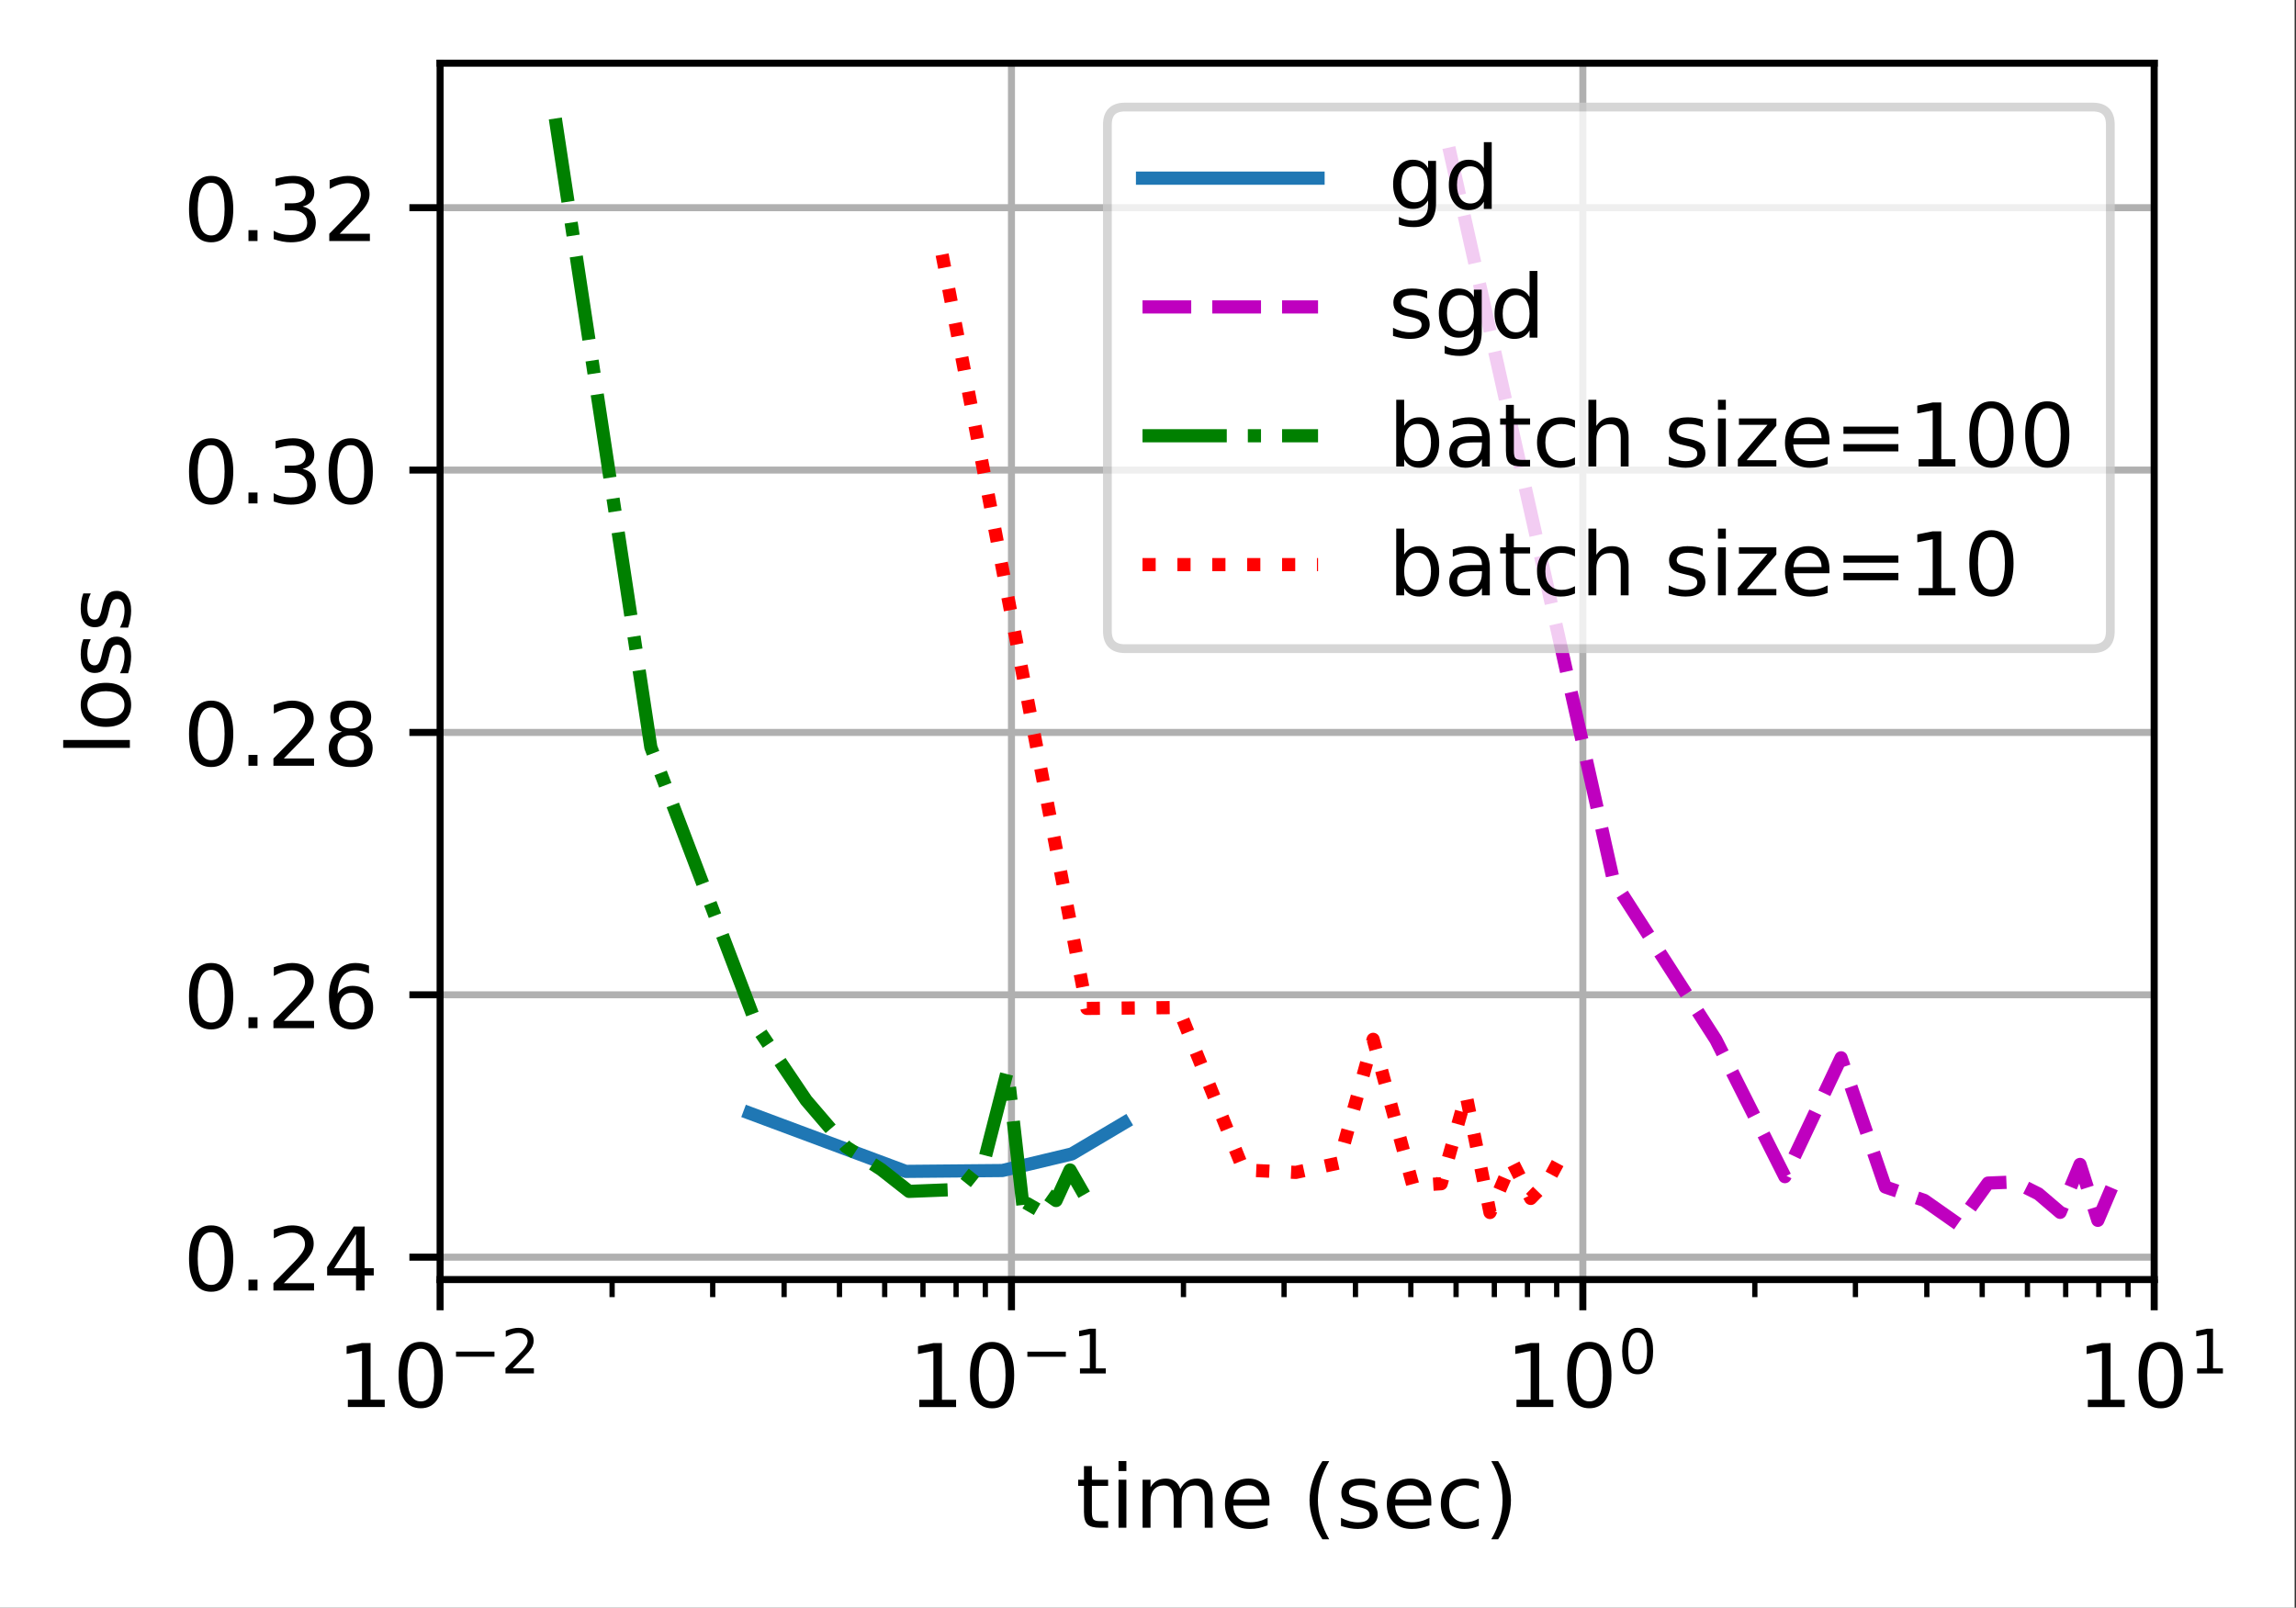 <?xml version="1.0" encoding="UTF-8"?>
<svg xmlns="http://www.w3.org/2000/svg" xmlns:xlink="http://www.w3.org/1999/xlink" width="327pt" height="229pt" viewBox="0 0 327 229" version="1.1">
<rect x="0" y="0" width="327" height="229" fill="#333333" stroke="none"/>
<defs>
<clipPath id="clip1">
  <path d="M 62.68 9 L 64 9 L 64 182.25 L 62.68 182.25 Z M 62.68 9 "/>
</clipPath>
<clipPath id="clip2">
  <path d="M 143 9 L 145 9 L 145 182.25 L 143 182.25 Z M 143 9 "/>
</clipPath>
<clipPath id="clip3">
  <path d="M 224 9 L 227 9 L 227 182.25 L 224 182.25 Z M 224 9 "/>
</clipPath>
<clipPath id="clip4">
  <path d="M 306 9 L 306.805 9 L 306.805 182.25 L 306 182.25 Z M 306 9 "/>
</clipPath>
<clipPath id="clip5">
  <path d="M 62.68 178 L 306.805 178 L 306.805 180 L 62.68 180 Z M 62.68 178 "/>
</clipPath>
<clipPath id="clip6">
  <path d="M 62.68 140 L 306.805 140 L 306.805 143 L 62.68 143 Z M 62.68 140 "/>
</clipPath>
<clipPath id="clip7">
  <path d="M 62.68 103 L 306.805 103 L 306.805 106 L 62.68 106 Z M 62.68 103 "/>
</clipPath>
<clipPath id="clip8">
  <path d="M 62.68 66 L 306.805 66 L 306.805 68 L 62.68 68 Z M 62.68 66 "/>
</clipPath>
<clipPath id="clip9">
  <path d="M 62.68 28 L 306.805 28 L 306.805 31 L 62.68 31 Z M 62.68 28 "/>
</clipPath>
<filter id="alpha" filterUnits="objectBoundingBox" x="0%" y="0%" width="100%" height="100%">
  <feColorMatrix type="matrix" in="SourceGraphic" values="0 0 0 0 1 0 0 0 0 1 0 0 0 0 1 0 0 0 1 0"/>
</filter>
<mask id="mask0">
  <g filter="url(#alpha)">
<rect x="0" y="0" width="327" height="229" style="fill:rgb(0%,0%,0%);fill-opacity:0.8;stroke:none;"/>
  </g>
</mask>
<clipPath id="clip10">
  <rect x="0" y="0" width="327" height="229"/>
</clipPath>
<g id="surface5" clip-path="url(#clip10)">
<path style="fill-rule:nonzero;fill:rgb(100%,100%,100%);fill-opacity:1;stroke-width:1;stroke-linecap:butt;stroke-linejoin:miter;stroke:rgb(80%,80%,80%);stroke-opacity:1;stroke-miterlimit:4;" d="M 128.175 73.912 L 238.444 73.912 C 239.778 73.912 240.444 73.247 240.444 71.912 L 240.444 14.2 C 240.444 12.866 239.778 12.2 238.444 12.2 L 128.175 12.2 C 126.844 12.2 126.175 12.866 126.175 14.2 L 126.175 71.912 C 126.175 73.247 126.844 73.912 128.175 73.912 Z M 128.175 73.912 " transform="matrix(1.25,0,0,1.25,0,0)"/>
</g>
</defs>
<g id="surface1">
<path style=" stroke:none;fill-rule:nonzero;fill:rgb(100%,100%,100%);fill-opacity:1;" d="M 0 229.195 L 326.805 229.195 L 326.805 0 L 0 0 Z M 0 229.195 "/>
<path style=" stroke:none;fill-rule:nonzero;fill:rgb(100%,100%,100%);fill-opacity:1;" d="M 62.68 182.25 L 306.805 182.25 L 306.805 9 L 62.68 9 Z M 62.68 182.25 "/>
<g clip-path="url(#clip1)" clip-rule="nonzero">
<path style="fill:none;stroke-width:0.8;stroke-linecap:square;stroke-linejoin:round;stroke:rgb(69.02%,69.02%,69.02%);stroke-opacity:1;stroke-miterlimit:4;" d="M 50.144 145.8 L 50.144 7.2 " transform="matrix(1.25,0,0,1.25,0,0)"/>
</g>
<path style="fill:none;stroke-width:0.8;stroke-linecap:butt;stroke-linejoin:round;stroke:rgb(0%,0%,0%);stroke-opacity:1;stroke-miterlimit:4;" d="M -0 0 L -0 3.5 " transform="matrix(1.25,0,0,1.25,62.68,182.25)"/>
<path style=" stroke:none;fill-rule:nonzero;fill:rgb(0%,0%,0%);fill-opacity:1;" d="M 49.543 199.367 L 51.559 199.367 L 51.559 192.414 L 49.367 192.852 L 49.367 191.73 L 51.547 191.289 L 52.777 191.289 L 52.777 199.367 L 54.793 199.367 L 54.793 200.402 L 49.543 200.402 Z M 49.543 199.367 "/>
<path style=" stroke:none;fill-rule:nonzero;fill:rgb(0%,0%,0%);fill-opacity:1;" d="M 59.918 192.102 C 59.285 192.102 58.805 192.414 58.484 193.039 C 58.168 193.664 58.008 194.602 58.008 195.855 C 58.008 197.105 58.168 198.043 58.484 198.668 C 58.805 199.293 59.285 199.605 59.918 199.605 C 60.559 199.605 61.035 199.293 61.355 198.668 C 61.676 198.043 61.836 197.105 61.836 195.855 C 61.836 194.602 61.676 193.664 61.355 193.039 C 61.035 192.414 60.559 192.102 59.918 192.102 Z M 59.918 191.125 C 60.941 191.125 61.719 191.531 62.258 192.34 C 62.797 193.145 63.066 194.316 63.066 195.855 C 63.066 197.391 62.797 198.562 62.258 199.371 C 61.719 200.176 60.941 200.582 59.918 200.582 C 58.898 200.582 58.117 200.176 57.578 199.371 C 57.039 198.562 56.77 197.391 56.77 195.855 C 56.77 194.316 57.039 193.145 57.578 192.34 C 58.117 191.531 58.898 191.125 59.918 191.125 Z M 59.918 191.125 "/>
<path style=" stroke:none;fill-rule:nonzero;fill:rgb(0%,0%,0%);fill-opacity:1;" d="M 64.945 192.512 L 70.422 192.512 L 70.422 193.238 L 64.945 193.238 Z M 64.945 192.512 "/>
<path style=" stroke:none;fill-rule:nonzero;fill:rgb(0%,0%,0%);fill-opacity:1;" d="M 73.027 194.891 L 76.039 194.891 L 76.039 195.617 L 71.992 195.617 L 71.992 194.891 C 72.316 194.551 72.766 194.098 73.328 193.527 C 73.895 192.957 74.25 192.586 74.395 192.422 C 74.672 192.109 74.863 191.848 74.973 191.633 C 75.082 191.418 75.141 191.207 75.141 191 C 75.141 190.66 75.02 190.383 74.781 190.172 C 74.543 189.957 74.234 189.848 73.852 189.848 C 73.582 189.848 73.297 189.895 72.996 189.988 C 72.695 190.082 72.375 190.227 72.031 190.418 L 72.031 189.547 C 72.379 189.406 72.703 189.301 73.008 189.23 C 73.309 189.16 73.586 189.125 73.836 189.125 C 74.496 189.125 75.023 189.289 75.418 189.621 C 75.809 189.949 76.004 190.391 76.004 190.941 C 76.004 191.207 75.957 191.453 75.859 191.688 C 75.762 191.922 75.582 192.199 75.32 192.52 C 75.25 192.602 75.023 192.84 74.645 193.234 C 74.262 193.629 73.723 194.184 73.027 194.891 Z M 73.027 194.891 "/>
<g clip-path="url(#clip2)" clip-rule="nonzero">
<path style="fill:none;stroke-width:0.8;stroke-linecap:square;stroke-linejoin:round;stroke:rgb(69.02%,69.02%,69.02%);stroke-opacity:1;stroke-miterlimit:4;" d="M 115.244 145.8 L 115.244 7.2 " transform="matrix(1.25,0,0,1.25,0,0)"/>
</g>
<path style="fill:none;stroke-width:0.8;stroke-linecap:butt;stroke-linejoin:round;stroke:rgb(0%,0%,0%);stroke-opacity:1;stroke-miterlimit:4;" d="M -0 0 L -0 3.5 " transform="matrix(1.25,0,0,1.25,144.055,182.25)"/>
<path style=" stroke:none;fill-rule:nonzero;fill:rgb(0%,0%,0%);fill-opacity:1;" d="M 130.918 199.375 L 132.934 199.375 L 132.934 192.422 L 130.742 192.863 L 130.742 191.738 L 132.922 191.301 L 134.152 191.301 L 134.152 199.375 L 136.168 199.375 L 136.168 200.414 L 130.918 200.414 Z M 130.918 199.375 "/>
<path style=" stroke:none;fill-rule:nonzero;fill:rgb(0%,0%,0%);fill-opacity:1;" d="M 141.293 192.113 C 140.66 192.113 140.18 192.426 139.859 193.051 C 139.543 193.672 139.383 194.613 139.383 195.867 C 139.383 197.113 139.543 198.051 139.859 198.676 C 140.18 199.301 140.66 199.613 141.293 199.613 C 141.934 199.613 142.41 199.301 142.73 198.676 C 143.051 198.051 143.211 197.113 143.211 195.867 C 143.211 194.613 143.051 193.672 142.73 193.051 C 142.41 192.426 141.934 192.113 141.293 192.113 Z M 141.293 191.137 C 142.316 191.137 143.094 191.539 143.633 192.348 C 144.172 193.156 144.441 194.328 144.441 195.867 C 144.441 197.398 144.172 198.57 143.633 199.379 C 143.094 200.188 142.316 200.59 141.293 200.59 C 140.273 200.59 139.492 200.188 138.953 199.379 C 138.414 198.57 138.145 197.398 138.145 195.867 C 138.145 194.328 138.414 193.156 138.953 192.348 C 139.492 191.539 140.273 191.137 141.293 191.137 Z M 141.293 191.137 "/>
<path style=" stroke:none;fill-rule:nonzero;fill:rgb(0%,0%,0%);fill-opacity:1;" d="M 146.32 192.52 L 151.797 192.52 L 151.797 193.246 L 146.32 193.246 Z M 146.32 192.52 "/>
<path style=" stroke:none;fill-rule:nonzero;fill:rgb(0%,0%,0%);fill-opacity:1;" d="M 153.809 194.902 L 155.219 194.902 L 155.219 190.035 L 153.684 190.344 L 153.684 189.555 L 155.211 189.25 L 156.074 189.25 L 156.074 194.902 L 157.484 194.902 L 157.484 195.629 L 153.809 195.629 Z M 153.809 194.902 "/>
<g clip-path="url(#clip3)" clip-rule="nonzero">
<path style="fill:none;stroke-width:0.8;stroke-linecap:square;stroke-linejoin:round;stroke:rgb(69.02%,69.02%,69.02%);stroke-opacity:1;stroke-miterlimit:4;" d="M 180.344 145.8 L 180.344 7.2 " transform="matrix(1.25,0,0,1.25,0,0)"/>
</g>
<path style="fill:none;stroke-width:0.8;stroke-linecap:butt;stroke-linejoin:round;stroke:rgb(0%,0%,0%);stroke-opacity:1;stroke-miterlimit:4;" d="M -0 0 L -0 3.5 " transform="matrix(1.25,0,0,1.25,225.43,182.25)"/>
<path style=" stroke:none;fill-rule:nonzero;fill:rgb(0%,0%,0%);fill-opacity:1;" d="M 215.98 199.367 L 217.996 199.367 L 217.996 192.414 L 215.805 192.852 L 215.805 191.73 L 217.984 191.289 L 219.215 191.289 L 219.215 199.367 L 221.23 199.367 L 221.23 200.402 L 215.98 200.402 Z M 215.98 199.367 "/>
<path style=" stroke:none;fill-rule:nonzero;fill:rgb(0%,0%,0%);fill-opacity:1;" d="M 226.355 192.102 C 225.723 192.102 225.242 192.414 224.922 193.039 C 224.605 193.664 224.445 194.602 224.445 195.855 C 224.445 197.105 224.605 198.043 224.922 198.668 C 225.242 199.293 225.723 199.605 226.355 199.605 C 226.996 199.605 227.473 199.293 227.793 198.668 C 228.113 198.043 228.273 197.105 228.273 195.855 C 228.273 194.602 228.113 193.664 227.793 193.039 C 227.473 192.414 226.996 192.102 226.355 192.102 Z M 226.355 191.125 C 227.379 191.125 228.156 191.531 228.695 192.34 C 229.234 193.145 229.504 194.316 229.504 195.855 C 229.504 197.391 229.234 198.562 228.695 199.371 C 228.156 200.176 227.379 200.582 226.355 200.582 C 225.336 200.582 224.555 200.176 224.016 199.371 C 223.477 198.562 223.207 197.391 223.207 195.855 C 223.207 194.316 223.477 193.145 224.016 192.34 C 224.555 191.531 225.336 191.125 226.355 191.125 Z M 226.355 191.125 "/>
<path style=" stroke:none;fill-rule:nonzero;fill:rgb(0%,0%,0%);fill-opacity:1;" d="M 233.234 189.809 C 232.793 189.809 232.457 190.027 232.234 190.465 C 232.012 190.898 231.898 191.559 231.898 192.434 C 231.898 193.309 232.012 193.965 232.234 194.402 C 232.457 194.84 232.793 195.059 233.234 195.059 C 233.684 195.059 234.02 194.84 234.242 194.402 C 234.465 193.965 234.578 193.309 234.578 192.434 C 234.578 191.559 234.465 190.898 234.242 190.465 C 234.02 190.027 233.684 189.809 233.234 189.809 Z M 233.234 189.125 C 233.953 189.125 234.496 189.406 234.875 189.973 C 235.254 190.539 235.441 191.359 235.441 192.434 C 235.441 193.508 235.254 194.328 234.875 194.895 C 234.496 195.461 233.953 195.742 233.234 195.742 C 232.52 195.742 231.977 195.461 231.598 194.895 C 231.223 194.328 231.031 193.508 231.031 192.434 C 231.031 191.359 231.223 190.539 231.598 189.973 C 231.977 189.406 232.52 189.125 233.234 189.125 Z M 233.234 189.125 "/>
<g clip-path="url(#clip4)" clip-rule="nonzero">
<path style="fill:none;stroke-width:0.8;stroke-linecap:square;stroke-linejoin:round;stroke:rgb(69.02%,69.02%,69.02%);stroke-opacity:1;stroke-miterlimit:4;" d="M 245.444 145.8 L 245.444 7.2 " transform="matrix(1.25,0,0,1.25,0,0)"/>
</g>
<path style="fill:none;stroke-width:0.8;stroke-linecap:butt;stroke-linejoin:round;stroke:rgb(0%,0%,0%);stroke-opacity:1;stroke-miterlimit:4;" d="M 0 0 L 0 3.5 " transform="matrix(1.25,0,0,1.25,306.805,182.25)"/>
<path style=" stroke:none;fill-rule:nonzero;fill:rgb(0%,0%,0%);fill-opacity:1;" d="M 297.355 199.375 L 299.367 199.375 L 299.367 192.422 L 297.18 192.863 L 297.18 191.738 L 299.359 191.301 L 300.59 191.301 L 300.59 199.375 L 302.602 199.375 L 302.602 200.414 L 297.355 200.414 Z M 297.355 199.375 "/>
<path style=" stroke:none;fill-rule:nonzero;fill:rgb(0%,0%,0%);fill-opacity:1;" d="M 307.73 192.113 C 307.098 192.113 306.617 192.426 306.297 193.051 C 305.98 193.672 305.82 194.613 305.82 195.867 C 305.82 197.113 305.98 198.051 306.297 198.676 C 306.617 199.301 307.098 199.613 307.73 199.613 C 308.371 199.613 308.848 199.301 309.168 198.676 C 309.488 198.051 309.648 197.113 309.648 195.867 C 309.648 194.613 309.488 193.672 309.168 193.051 C 308.848 192.426 308.371 192.113 307.73 192.113 Z M 307.73 191.137 C 308.754 191.137 309.531 191.539 310.07 192.348 C 310.609 193.156 310.879 194.328 310.879 195.867 C 310.879 197.398 310.609 198.57 310.07 199.379 C 309.531 200.188 308.754 200.59 307.73 200.59 C 306.711 200.59 305.93 200.188 305.391 199.379 C 304.852 198.57 304.582 197.398 304.582 195.867 C 304.582 194.328 304.852 193.156 305.391 192.348 C 305.93 191.539 306.711 191.137 307.73 191.137 Z M 307.73 191.137 "/>
<path style=" stroke:none;fill-rule:nonzero;fill:rgb(0%,0%,0%);fill-opacity:1;" d="M 312.914 194.902 L 314.324 194.902 L 314.324 190.035 L 312.793 190.344 L 312.793 189.555 L 314.316 189.25 L 315.18 189.25 L 315.18 194.902 L 316.59 194.902 L 316.59 195.629 L 312.914 195.629 Z M 312.914 194.902 "/>
<path style="fill:none;stroke-width:0.6;stroke-linecap:butt;stroke-linejoin:round;stroke:rgb(0%,0%,0%);stroke-opacity:1;stroke-miterlimit:4;" d="M -0 0 L -0 2 " transform="matrix(1.25,0,0,1.25,87.176,182.25)"/>
<path style="fill:none;stroke-width:0.6;stroke-linecap:butt;stroke-linejoin:round;stroke:rgb(0%,0%,0%);stroke-opacity:1;stroke-miterlimit:4;" d="M -0.001 0 L -0.001 2 " transform="matrix(1.25,0,0,1.25,101.505,182.25)"/>
<path style="fill:none;stroke-width:0.6;stroke-linecap:butt;stroke-linejoin:round;stroke:rgb(0%,0%,0%);stroke-opacity:1;stroke-miterlimit:4;" d="M -0 0 L -0 2 " transform="matrix(1.25,0,0,1.25,111.672,182.25)"/>
<path style="fill:none;stroke-width:0.6;stroke-linecap:butt;stroke-linejoin:round;stroke:rgb(0%,0%,0%);stroke-opacity:1;stroke-miterlimit:4;" d="M 0 0 L 0 2 " transform="matrix(1.25,0,0,1.25,119.558,182.25)"/>
<path style="fill:none;stroke-width:0.6;stroke-linecap:butt;stroke-linejoin:round;stroke:rgb(0%,0%,0%);stroke-opacity:1;stroke-miterlimit:4;" d="M -0.001 0 L -0.001 2 " transform="matrix(1.25,0,0,1.25,126.002,182.25)"/>
<path style="fill:none;stroke-width:0.6;stroke-linecap:butt;stroke-linejoin:round;stroke:rgb(0%,0%,0%);stroke-opacity:1;stroke-miterlimit:4;" d="M -0 0 L -0 2 " transform="matrix(1.25,0,0,1.25,131.45,182.25)"/>
<path style="fill:none;stroke-width:0.6;stroke-linecap:butt;stroke-linejoin:round;stroke:rgb(0%,0%,0%);stroke-opacity:1;stroke-miterlimit:4;" d="M -0.001 0 L -0.001 2 " transform="matrix(1.25,0,0,1.25,136.169,182.25)"/>
<path style="fill:none;stroke-width:0.6;stroke-linecap:butt;stroke-linejoin:round;stroke:rgb(0%,0%,0%);stroke-opacity:1;stroke-miterlimit:4;" d="M 0.001 0 L 0.001 2 " transform="matrix(1.25,0,0,1.25,140.331,182.25)"/>
<path style="fill:none;stroke-width:0.6;stroke-linecap:butt;stroke-linejoin:round;stroke:rgb(0%,0%,0%);stroke-opacity:1;stroke-miterlimit:4;" d="M -0 0 L -0 2 " transform="matrix(1.25,0,0,1.25,168.551,182.25)"/>
<path style="fill:none;stroke-width:0.6;stroke-linecap:butt;stroke-linejoin:round;stroke:rgb(0%,0%,0%);stroke-opacity:1;stroke-miterlimit:4;" d="M -0.001 0 L -0.001 2 " transform="matrix(1.25,0,0,1.25,182.88,182.25)"/>
<path style="fill:none;stroke-width:0.6;stroke-linecap:butt;stroke-linejoin:round;stroke:rgb(0%,0%,0%);stroke-opacity:1;stroke-miterlimit:4;" d="M -0 0 L -0 2 " transform="matrix(1.25,0,0,1.25,193.047,182.25)"/>
<path style="fill:none;stroke-width:0.6;stroke-linecap:butt;stroke-linejoin:round;stroke:rgb(0%,0%,0%);stroke-opacity:1;stroke-miterlimit:4;" d="M 0 0 L 0 2 " transform="matrix(1.25,0,0,1.25,200.933,182.25)"/>
<path style="fill:none;stroke-width:0.6;stroke-linecap:butt;stroke-linejoin:round;stroke:rgb(0%,0%,0%);stroke-opacity:1;stroke-miterlimit:4;" d="M -0.001 0 L -0.001 2 " transform="matrix(1.25,0,0,1.25,207.377,182.25)"/>
<path style="fill:none;stroke-width:0.6;stroke-linecap:butt;stroke-linejoin:round;stroke:rgb(0%,0%,0%);stroke-opacity:1;stroke-miterlimit:4;" d="M -0 0 L -0 2 " transform="matrix(1.25,0,0,1.25,212.825,182.25)"/>
<path style="fill:none;stroke-width:0.6;stroke-linecap:butt;stroke-linejoin:round;stroke:rgb(0%,0%,0%);stroke-opacity:1;stroke-miterlimit:4;" d="M -0.001 0 L -0.001 2 " transform="matrix(1.25,0,0,1.25,217.544,182.25)"/>
<path style="fill:none;stroke-width:0.6;stroke-linecap:butt;stroke-linejoin:round;stroke:rgb(0%,0%,0%);stroke-opacity:1;stroke-miterlimit:4;" d="M 0.001 0 L 0.001 2 " transform="matrix(1.25,0,0,1.25,221.706,182.25)"/>
<path style="fill:none;stroke-width:0.6;stroke-linecap:butt;stroke-linejoin:round;stroke:rgb(0%,0%,0%);stroke-opacity:1;stroke-miterlimit:4;" d="M -0 0 L -0 2 " transform="matrix(1.25,0,0,1.25,249.926,182.25)"/>
<path style="fill:none;stroke-width:0.6;stroke-linecap:butt;stroke-linejoin:round;stroke:rgb(0%,0%,0%);stroke-opacity:1;stroke-miterlimit:4;" d="M -0.001 0 L -0.001 2 " transform="matrix(1.25,0,0,1.25,264.255,182.25)"/>
<path style="fill:none;stroke-width:0.6;stroke-linecap:butt;stroke-linejoin:round;stroke:rgb(0%,0%,0%);stroke-opacity:1;stroke-miterlimit:4;" d="M -0 0 L -0 2 " transform="matrix(1.25,0,0,1.25,274.422,182.25)"/>
<path style="fill:none;stroke-width:0.6;stroke-linecap:butt;stroke-linejoin:round;stroke:rgb(0%,0%,0%);stroke-opacity:1;stroke-miterlimit:4;" d="M 0 0 L 0 2 " transform="matrix(1.25,0,0,1.25,282.308,182.25)"/>
<path style="fill:none;stroke-width:0.6;stroke-linecap:butt;stroke-linejoin:round;stroke:rgb(0%,0%,0%);stroke-opacity:1;stroke-miterlimit:4;" d="M -0.001 0 L -0.001 2 " transform="matrix(1.25,0,0,1.25,288.752,182.25)"/>
<path style="fill:none;stroke-width:0.6;stroke-linecap:butt;stroke-linejoin:round;stroke:rgb(0%,0%,0%);stroke-opacity:1;stroke-miterlimit:4;" d="M -0 0 L -0 2 " transform="matrix(1.25,0,0,1.25,294.2,182.25)"/>
<path style="fill:none;stroke-width:0.6;stroke-linecap:butt;stroke-linejoin:round;stroke:rgb(0%,0%,0%);stroke-opacity:1;stroke-miterlimit:4;" d="M -0.001 0 L -0.001 2 " transform="matrix(1.25,0,0,1.25,298.919,182.25)"/>
<path style="fill:none;stroke-width:0.6;stroke-linecap:butt;stroke-linejoin:round;stroke:rgb(0%,0%,0%);stroke-opacity:1;stroke-miterlimit:4;" d="M 0.001 0 L 0.001 2 " transform="matrix(1.25,0,0,1.25,303.081,182.25)"/>
<path style=" stroke:none;fill-rule:nonzero;fill:rgb(0%,0%,0%);fill-opacity:1;" d="M 155.508 208.82 L 155.508 210.762 L 157.82 210.762 L 157.82 211.633 L 155.508 211.633 L 155.508 215.344 C 155.508 215.902 155.586 216.258 155.738 216.418 C 155.891 216.578 156.199 216.656 156.668 216.656 L 157.82 216.656 L 157.82 217.598 L 156.668 217.598 C 155.801 217.598 155.203 217.434 154.875 217.113 C 154.547 216.789 154.379 216.199 154.379 215.344 L 154.379 211.633 L 153.555 211.633 L 153.555 210.762 L 154.379 210.762 L 154.379 208.82 Z M 155.508 208.82 "/>
<path style=" stroke:none;fill-rule:nonzero;fill:rgb(0%,0%,0%);fill-opacity:1;" d="M 159.301 210.762 L 160.422 210.762 L 160.422 217.598 L 159.301 217.598 Z M 159.301 208.098 L 160.422 208.098 L 160.422 209.523 L 159.301 209.523 Z M 159.301 208.098 "/>
<path style=" stroke:none;fill-rule:nonzero;fill:rgb(0%,0%,0%);fill-opacity:1;" d="M 168.094 212.074 C 168.375 211.566 168.711 211.195 169.102 210.957 C 169.492 210.715 169.953 210.598 170.48 210.598 C 171.195 210.598 171.742 210.844 172.129 211.344 C 172.516 211.84 172.711 212.551 172.711 213.469 L 172.711 217.598 L 171.582 217.598 L 171.582 213.508 C 171.582 212.852 171.465 212.367 171.23 212.051 C 171 211.73 170.645 211.574 170.172 211.574 C 169.59 211.574 169.129 211.766 168.789 212.152 C 168.453 212.539 168.285 213.066 168.285 213.734 L 168.285 217.598 L 167.156 217.598 L 167.156 213.508 C 167.156 212.848 167.039 212.359 166.809 212.047 C 166.574 211.73 166.219 211.574 165.734 211.574 C 165.16 211.574 164.703 211.766 164.363 212.156 C 164.027 212.543 163.859 213.07 163.859 213.734 L 163.859 217.598 L 162.73 217.598 L 162.73 210.762 L 163.859 210.762 L 163.859 211.824 C 164.113 211.402 164.422 211.094 164.781 210.895 C 165.137 210.695 165.562 210.598 166.055 210.598 C 166.555 210.598 166.977 210.723 167.324 210.977 C 167.672 211.227 167.93 211.594 168.094 212.074 Z M 168.094 212.074 "/>
<path style=" stroke:none;fill-rule:nonzero;fill:rgb(0%,0%,0%);fill-opacity:1;" d="M 180.797 213.898 L 180.797 214.445 L 175.633 214.445 C 175.684 215.219 175.914 215.809 176.332 216.215 C 176.75 216.617 177.328 216.82 178.074 216.82 C 178.504 216.82 178.922 216.77 179.328 216.664 C 179.734 216.559 180.137 216.398 180.535 216.188 L 180.535 217.25 C 180.133 217.418 179.719 217.551 179.293 217.641 C 178.871 217.73 178.441 217.773 178.008 217.773 C 176.918 217.773 176.051 217.457 175.414 216.824 C 174.777 216.188 174.461 215.328 174.461 214.246 C 174.461 213.125 174.762 212.238 175.367 211.582 C 175.973 210.926 176.785 210.598 177.812 210.598 C 178.73 210.598 179.457 210.891 179.992 211.484 C 180.527 212.074 180.797 212.879 180.797 213.898 Z M 179.672 213.566 C 179.664 212.953 179.492 212.465 179.156 212.098 C 178.82 211.73 178.379 211.547 177.824 211.547 C 177.199 211.547 176.695 211.723 176.32 212.078 C 175.945 212.434 175.727 212.93 175.668 213.574 Z M 179.672 213.566 "/>
<path style=" stroke:none;fill-rule:nonzero;fill:rgb(0%,0%,0%);fill-opacity:1;" d="M 189.309 208.113 C 188.766 209.047 188.359 209.973 188.094 210.891 C 187.832 211.805 187.699 212.73 187.699 213.672 C 187.699 214.609 187.832 215.543 188.098 216.465 C 188.367 217.387 188.77 218.312 189.309 219.246 L 188.332 219.246 C 187.723 218.289 187.27 217.348 186.965 216.426 C 186.66 215.5 186.508 214.582 186.508 213.672 C 186.508 212.766 186.66 211.852 186.961 210.934 C 187.262 210.012 187.719 209.07 188.332 208.113 Z M 189.309 208.113 "/>
<path style=" stroke:none;fill-rule:nonzero;fill:rgb(0%,0%,0%);fill-opacity:1;" d="M 195.848 210.961 L 195.848 212.023 C 195.531 211.859 195.199 211.738 194.859 211.66 C 194.516 211.578 194.164 211.535 193.797 211.535 C 193.238 211.535 192.82 211.621 192.543 211.793 C 192.262 211.961 192.125 212.219 192.125 212.562 C 192.125 212.82 192.223 213.027 192.422 213.176 C 192.621 213.324 193.023 213.465 193.625 213.598 L 194.012 213.684 C 194.809 213.855 195.375 214.094 195.711 214.406 C 196.047 214.719 196.215 215.152 196.215 215.711 C 196.215 216.344 195.961 216.848 195.461 217.219 C 194.957 217.59 194.266 217.773 193.387 217.773 C 193.023 217.773 192.641 217.738 192.242 217.668 C 191.848 217.594 191.43 217.488 190.988 217.348 L 190.988 216.188 C 191.406 216.402 191.812 216.562 192.215 216.672 C 192.617 216.777 193.016 216.832 193.414 216.832 C 193.941 216.832 194.348 216.742 194.633 216.562 C 194.918 216.379 195.059 216.125 195.059 215.797 C 195.059 215.492 194.957 215.258 194.75 215.094 C 194.547 214.93 194.098 214.773 193.398 214.625 L 193.008 214.531 C 192.312 214.387 191.812 214.16 191.5 213.859 C 191.191 213.555 191.039 213.137 191.039 212.609 C 191.039 211.965 191.266 211.469 191.723 211.121 C 192.176 210.77 192.824 210.598 193.664 210.598 C 194.078 210.598 194.469 210.625 194.832 210.688 C 195.199 210.746 195.539 210.84 195.848 210.961 Z M 195.848 210.961 "/>
<path style=" stroke:none;fill-rule:nonzero;fill:rgb(0%,0%,0%);fill-opacity:1;" d="M 203.848 213.898 L 203.848 214.445 L 198.684 214.445 C 198.734 215.219 198.969 215.809 199.383 216.215 C 199.801 216.617 200.383 216.82 201.125 216.82 C 201.559 216.82 201.977 216.77 202.379 216.664 C 202.785 216.559 203.188 216.398 203.586 216.188 L 203.586 217.25 C 203.184 217.418 202.77 217.551 202.348 217.641 C 201.926 217.73 201.496 217.773 201.059 217.773 C 199.969 217.773 199.105 217.457 198.469 216.824 C 197.832 216.188 197.512 215.328 197.512 214.246 C 197.512 213.125 197.816 212.238 198.418 211.582 C 199.023 210.926 199.84 210.598 200.863 210.598 C 201.785 210.598 202.512 210.891 203.047 211.484 C 203.582 212.074 203.848 212.879 203.848 213.898 Z M 202.727 213.566 C 202.719 212.953 202.547 212.465 202.211 212.098 C 201.875 211.73 201.43 211.547 200.875 211.547 C 200.25 211.547 199.75 211.723 199.371 212.078 C 198.996 212.434 198.781 212.93 198.723 213.574 Z M 202.727 213.566 "/>
<path style=" stroke:none;fill-rule:nonzero;fill:rgb(0%,0%,0%);fill-opacity:1;" d="M 210.613 211.023 L 210.613 212.074 C 210.293 211.898 209.977 211.766 209.656 211.68 C 209.34 211.59 209.016 211.547 208.691 211.547 C 207.961 211.547 207.395 211.777 206.992 212.242 C 206.59 212.703 206.387 213.348 206.387 214.184 C 206.387 215.02 206.59 215.668 206.992 216.129 C 207.395 216.59 207.961 216.82 208.691 216.82 C 209.016 216.82 209.34 216.777 209.656 216.691 C 209.977 216.602 210.293 216.473 210.613 216.297 L 210.613 217.336 C 210.297 217.48 209.973 217.59 209.637 217.664 C 209.305 217.738 208.945 217.773 208.566 217.773 C 207.539 217.773 206.719 217.449 206.113 216.805 C 205.508 216.156 205.203 215.281 205.203 214.184 C 205.203 213.07 205.512 212.191 206.121 211.555 C 206.734 210.914 207.574 210.598 208.641 210.598 C 208.988 210.598 209.324 210.633 209.652 210.703 C 209.984 210.773 210.301 210.879 210.613 211.023 Z M 210.613 211.023 "/>
<path style=" stroke:none;fill-rule:nonzero;fill:rgb(0%,0%,0%);fill-opacity:1;" d="M 212.391 208.113 L 213.367 208.113 C 213.977 209.07 214.43 210.012 214.734 210.934 C 215.039 211.852 215.191 212.766 215.191 213.672 C 215.191 214.582 215.039 215.5 214.734 216.426 C 214.43 217.348 213.977 218.289 213.367 219.246 L 212.391 219.246 C 212.93 218.312 213.332 217.387 213.602 216.465 C 213.867 215.543 214 214.609 214 213.672 C 214 212.73 213.867 211.805 213.602 210.891 C 213.332 209.973 212.93 209.047 212.391 208.113 Z M 212.391 208.113 "/>
<g clip-path="url(#clip5)" clip-rule="nonzero">
<path style="fill:none;stroke-width:0.8;stroke-linecap:square;stroke-linejoin:round;stroke:rgb(69.02%,69.02%,69.02%);stroke-opacity:1;stroke-miterlimit:4;" d="M 50.144 143.25 L 245.444 143.25 " transform="matrix(1.25,0,0,1.25,0,0)"/>
</g>
<path style="fill:none;stroke-width:0.8;stroke-linecap:butt;stroke-linejoin:round;stroke:rgb(0%,0%,0%);stroke-opacity:1;stroke-miterlimit:4;" d="M -0 0 L -3.5 0 " transform="matrix(1.25,0,0,1.25,62.68,179.062)"/>
<path style=" stroke:none;fill-rule:nonzero;fill:rgb(0%,0%,0%);fill-opacity:1;" d="M 30.07 175.512 C 29.438 175.512 28.961 175.824 28.641 176.449 C 28.32 177.07 28.16 178.012 28.16 179.266 C 28.16 180.512 28.32 181.449 28.641 182.074 C 28.961 182.699 29.438 183.012 30.07 183.012 C 30.711 183.012 31.188 182.699 31.508 182.074 C 31.828 181.449 31.988 180.512 31.988 179.266 C 31.988 178.012 31.828 177.07 31.508 176.449 C 31.188 175.824 30.711 175.512 30.07 175.512 Z M 30.07 174.535 C 31.094 174.535 31.875 174.938 32.414 175.746 C 32.953 176.555 33.223 177.727 33.223 179.266 C 33.223 180.797 32.953 181.969 32.414 182.777 C 31.875 183.586 31.094 183.988 30.07 183.988 C 29.051 183.988 28.27 183.586 27.73 182.777 C 27.191 181.969 26.922 180.797 26.922 179.266 C 26.922 177.727 27.191 176.555 27.73 175.746 C 28.27 174.938 29.051 174.535 30.07 174.535 Z M 30.07 174.535 "/>
<path style=" stroke:none;fill-rule:nonzero;fill:rgb(0%,0%,0%);fill-opacity:1;" d="M 35.387 182.262 L 36.676 182.262 L 36.676 183.812 L 35.387 183.812 Z M 35.387 182.262 "/>
<path style=" stroke:none;fill-rule:nonzero;fill:rgb(0%,0%,0%);fill-opacity:1;" d="M 40.422 182.773 L 44.727 182.773 L 44.727 183.812 L 38.941 183.812 L 38.941 182.773 C 39.406 182.289 40.043 181.641 40.852 180.824 C 41.66 180.008 42.168 179.48 42.375 179.246 C 42.77 178.801 43.047 178.426 43.203 178.121 C 43.359 177.812 43.438 177.512 43.438 177.215 C 43.438 176.73 43.27 176.336 42.93 176.031 C 42.59 175.723 42.145 175.57 41.602 175.57 C 41.215 175.57 40.805 175.637 40.375 175.773 C 39.945 175.906 39.488 176.109 39 176.383 L 39 175.137 C 39.496 174.938 39.961 174.789 40.391 174.688 C 40.824 174.586 41.219 174.535 41.578 174.535 C 42.52 174.535 43.273 174.77 43.836 175.242 C 44.395 175.715 44.676 176.344 44.676 177.133 C 44.676 177.508 44.605 177.863 44.465 178.199 C 44.324 178.535 44.07 178.93 43.699 179.387 C 43.598 179.504 43.273 179.844 42.73 180.41 C 42.184 180.973 41.414 181.762 40.422 182.773 Z M 40.422 182.773 "/>
<path style=" stroke:none;fill-rule:nonzero;fill:rgb(0%,0%,0%);fill-opacity:1;" d="M 50.703 175.773 L 47.59 180.637 L 50.703 180.637 Z M 50.379 174.699 L 51.93 174.699 L 51.93 180.637 L 53.23 180.637 L 53.23 181.664 L 51.93 181.664 L 51.93 183.812 L 50.703 183.812 L 50.703 181.664 L 46.59 181.664 L 46.59 180.473 Z M 50.379 174.699 "/>
<g clip-path="url(#clip6)" clip-rule="nonzero">
<path style="fill:none;stroke-width:0.8;stroke-linecap:square;stroke-linejoin:round;stroke:rgb(69.02%,69.02%,69.02%);stroke-opacity:1;stroke-miterlimit:4;" d="M 50.144 113.353 L 245.444 113.353 " transform="matrix(1.25,0,0,1.25,0,0)"/>
</g>
<path style="fill:none;stroke-width:0.8;stroke-linecap:butt;stroke-linejoin:round;stroke:rgb(0%,0%,0%);stroke-opacity:1;stroke-miterlimit:4;" d="M -0 -0.001 L -3.5 -0.001 " transform="matrix(1.25,0,0,1.25,62.68,141.693)"/>
<path style=" stroke:none;fill-rule:nonzero;fill:rgb(0%,0%,0%);fill-opacity:1;" d="M 30.07 138.141 C 29.438 138.141 28.961 138.453 28.641 139.078 C 28.32 139.703 28.16 140.641 28.16 141.895 C 28.16 143.145 28.32 144.082 28.641 144.707 C 28.961 145.332 29.438 145.645 30.07 145.645 C 30.711 145.645 31.188 145.332 31.508 144.707 C 31.828 144.082 31.988 143.145 31.988 141.895 C 31.988 140.641 31.828 139.703 31.508 139.078 C 31.188 138.453 30.711 138.141 30.07 138.141 Z M 30.07 137.164 C 31.094 137.164 31.875 137.57 32.414 138.379 C 32.953 139.184 33.223 140.355 33.223 141.895 C 33.223 143.43 32.953 144.602 32.414 145.41 C 31.875 146.215 31.094 146.621 30.07 146.621 C 29.051 146.621 28.27 146.215 27.73 145.41 C 27.191 144.602 26.922 143.43 26.922 141.895 C 26.922 140.355 27.191 139.184 27.73 138.379 C 28.27 137.57 29.051 137.164 30.07 137.164 Z M 30.07 137.164 "/>
<path style=" stroke:none;fill-rule:nonzero;fill:rgb(0%,0%,0%);fill-opacity:1;" d="M 35.387 144.891 L 36.676 144.891 L 36.676 146.441 L 35.387 146.441 Z M 35.387 144.891 "/>
<path style=" stroke:none;fill-rule:nonzero;fill:rgb(0%,0%,0%);fill-opacity:1;" d="M 40.422 145.406 L 44.727 145.406 L 44.727 146.441 L 38.941 146.441 L 38.941 145.406 C 39.406 144.922 40.043 144.27 40.852 143.457 C 41.66 142.641 42.168 142.113 42.375 141.875 C 42.77 141.434 43.047 141.059 43.203 140.75 C 43.359 140.441 43.438 140.141 43.438 139.844 C 43.438 139.359 43.27 138.965 42.93 138.66 C 42.59 138.355 42.145 138.203 41.602 138.203 C 41.215 138.203 40.805 138.27 40.375 138.402 C 39.945 138.535 39.488 138.742 39 139.016 L 39 137.77 C 39.496 137.57 39.961 137.418 40.391 137.316 C 40.824 137.215 41.219 137.164 41.578 137.164 C 42.52 137.164 43.273 137.402 43.836 137.875 C 44.395 138.344 44.676 138.977 44.676 139.766 C 44.676 140.141 44.605 140.496 44.465 140.832 C 44.324 141.164 44.07 141.559 43.699 142.016 C 43.598 142.133 43.273 142.477 42.73 143.039 C 42.184 143.602 41.414 144.391 40.422 145.406 Z M 40.422 145.406 "/>
<path style=" stroke:none;fill-rule:nonzero;fill:rgb(0%,0%,0%);fill-opacity:1;" d="M 50.105 141.395 C 49.551 141.395 49.113 141.586 48.789 141.965 C 48.465 142.34 48.305 142.859 48.305 143.52 C 48.305 144.172 48.465 144.691 48.789 145.074 C 49.113 145.453 49.551 145.645 50.105 145.645 C 50.656 145.645 51.094 145.453 51.418 145.074 C 51.742 144.691 51.902 144.172 51.902 143.52 C 51.902 142.859 51.742 142.34 51.418 141.965 C 51.094 141.586 50.656 141.395 50.105 141.395 Z M 52.551 137.531 L 52.551 138.652 C 52.242 138.508 51.93 138.395 51.613 138.32 C 51.297 138.242 50.984 138.203 50.676 138.203 C 49.863 138.203 49.242 138.477 48.812 139.027 C 48.383 139.574 48.137 140.406 48.078 141.516 C 48.316 141.16 48.617 140.891 48.98 140.703 C 49.344 140.512 49.742 140.418 50.176 140.418 C 51.09 140.418 51.816 140.695 52.348 141.254 C 52.879 141.809 53.145 142.562 53.145 143.52 C 53.145 144.453 52.867 145.207 52.312 145.773 C 51.758 146.336 51.023 146.621 50.105 146.621 C 49.051 146.621 48.242 146.215 47.688 145.41 C 47.129 144.602 46.852 143.43 46.852 141.895 C 46.852 140.453 47.191 139.305 47.875 138.449 C 48.559 137.594 49.477 137.164 50.629 137.164 C 50.938 137.164 51.25 137.195 51.566 137.258 C 51.879 137.316 52.207 137.41 52.551 137.531 Z M 52.551 137.531 "/>
<g clip-path="url(#clip7)" clip-rule="nonzero">
<path style="fill:none;stroke-width:0.8;stroke-linecap:square;stroke-linejoin:round;stroke:rgb(69.02%,69.02%,69.02%);stroke-opacity:1;stroke-miterlimit:4;" d="M 50.144 83.459 L 245.444 83.459 " transform="matrix(1.25,0,0,1.25,0,0)"/>
</g>
<path style="fill:none;stroke-width:0.8;stroke-linecap:butt;stroke-linejoin:round;stroke:rgb(0%,0%,0%);stroke-opacity:1;stroke-miterlimit:4;" d="M -0 0.001 L -3.5 0.001 " transform="matrix(1.25,0,0,1.25,62.68,104.323)"/>
<path style=" stroke:none;fill-rule:nonzero;fill:rgb(0%,0%,0%);fill-opacity:1;" d="M 30.07 100.77 C 29.438 100.77 28.961 101.082 28.641 101.707 C 28.32 102.332 28.16 103.27 28.16 104.523 C 28.16 105.773 28.32 106.711 28.641 107.336 C 28.961 107.961 29.438 108.273 30.07 108.273 C 30.711 108.273 31.188 107.961 31.508 107.336 C 31.828 106.711 31.988 105.773 31.988 104.523 C 31.988 103.27 31.828 102.332 31.508 101.707 C 31.188 101.082 30.711 100.77 30.07 100.77 Z M 30.07 99.793 C 31.094 99.793 31.875 100.199 32.414 101.008 C 32.953 101.816 33.223 102.988 33.223 104.523 C 33.223 106.059 32.953 107.23 32.414 108.039 C 31.875 108.848 31.094 109.25 30.07 109.25 C 29.051 109.25 28.27 108.848 27.73 108.039 C 27.191 107.23 26.922 106.059 26.922 104.523 C 26.922 102.988 27.191 101.816 27.73 101.008 C 28.27 100.199 29.051 99.793 30.07 99.793 Z M 30.07 99.793 "/>
<path style=" stroke:none;fill-rule:nonzero;fill:rgb(0%,0%,0%);fill-opacity:1;" d="M 35.387 107.52 L 36.676 107.52 L 36.676 109.07 L 35.387 109.07 Z M 35.387 107.52 "/>
<path style=" stroke:none;fill-rule:nonzero;fill:rgb(0%,0%,0%);fill-opacity:1;" d="M 40.422 108.035 L 44.727 108.035 L 44.727 109.07 L 38.941 109.07 L 38.941 108.035 C 39.406 107.551 40.043 106.902 40.852 106.086 C 41.66 105.27 42.168 104.742 42.375 104.504 C 42.77 104.062 43.047 103.688 43.203 103.379 C 43.359 103.074 43.438 102.77 43.438 102.473 C 43.438 101.988 43.27 101.594 42.93 101.289 C 42.59 100.984 42.145 100.832 41.602 100.832 C 41.215 100.832 40.805 100.898 40.375 101.031 C 39.945 101.168 39.488 101.371 39 101.645 L 39 100.398 C 39.496 100.199 39.961 100.047 40.391 99.945 C 40.824 99.844 41.219 99.793 41.578 99.793 C 42.52 99.793 43.273 100.031 43.836 100.504 C 44.395 100.977 44.676 101.605 44.676 102.395 C 44.676 102.77 44.605 103.125 44.465 103.461 C 44.324 103.797 44.07 104.191 43.699 104.645 C 43.598 104.766 43.273 105.105 42.73 105.668 C 42.184 106.234 41.414 107.023 40.422 108.035 Z M 40.422 108.035 "/>
<path style=" stroke:none;fill-rule:nonzero;fill:rgb(0%,0%,0%);fill-opacity:1;" d="M 49.949 104.742 C 49.363 104.742 48.902 104.902 48.566 105.215 C 48.23 105.527 48.066 105.961 48.066 106.508 C 48.066 107.059 48.23 107.488 48.566 107.801 C 48.902 108.117 49.363 108.273 49.949 108.273 C 50.535 108.273 50.996 108.117 51.336 107.801 C 51.672 107.484 51.844 107.055 51.844 106.508 C 51.844 105.961 51.676 105.527 51.34 105.215 C 51.004 104.902 50.539 104.742 49.949 104.742 Z M 48.719 104.219 C 48.188 104.09 47.777 103.844 47.48 103.48 C 47.188 103.117 47.039 102.676 47.039 102.156 C 47.039 101.43 47.297 100.852 47.816 100.43 C 48.336 100.008 49.047 99.793 49.949 99.793 C 50.855 99.793 51.57 100.008 52.086 100.43 C 52.602 100.852 52.863 101.43 52.863 102.156 C 52.863 102.676 52.715 103.117 52.418 103.48 C 52.125 103.844 51.715 104.09 51.191 104.219 C 51.785 104.359 52.246 104.629 52.578 105.031 C 52.91 105.434 53.074 105.926 53.074 106.508 C 53.074 107.391 52.805 108.07 52.266 108.543 C 51.727 109.016 50.953 109.25 49.949 109.25 C 48.945 109.25 48.172 109.016 47.633 108.543 C 47.094 108.07 46.824 107.391 46.824 106.508 C 46.824 105.926 46.992 105.434 47.324 105.031 C 47.66 104.629 48.125 104.359 48.719 104.219 Z M 48.266 102.273 C 48.266 102.746 48.414 103.113 48.707 103.375 C 49.004 103.641 49.418 103.773 49.949 103.773 C 50.48 103.773 50.895 103.641 51.191 103.375 C 51.492 103.113 51.641 102.746 51.641 102.273 C 51.641 101.801 51.492 101.434 51.191 101.168 C 50.895 100.902 50.48 100.77 49.949 100.77 C 49.418 100.77 49.004 100.902 48.707 101.168 C 48.414 101.434 48.266 101.801 48.266 102.273 Z M 48.266 102.273 "/>
<g clip-path="url(#clip8)" clip-rule="nonzero">
<path style="fill:none;stroke-width:0.8;stroke-linecap:square;stroke-linejoin:round;stroke:rgb(69.02%,69.02%,69.02%);stroke-opacity:1;stroke-miterlimit:4;" d="M 50.144 53.562 L 245.444 53.562 " transform="matrix(1.25,0,0,1.25,0,0)"/>
</g>
<path style="fill:none;stroke-width:0.8;stroke-linecap:butt;stroke-linejoin:round;stroke:rgb(0%,0%,0%);stroke-opacity:1;stroke-miterlimit:4;" d="M -0 -0 L -3.5 -0 " transform="matrix(1.25,0,0,1.25,62.68,66.953)"/>
<path style=" stroke:none;fill-rule:nonzero;fill:rgb(0%,0%,0%);fill-opacity:1;" d="M 30.07 63.402 C 29.438 63.402 28.961 63.715 28.641 64.34 C 28.32 64.961 28.16 65.902 28.16 67.156 C 28.16 68.402 28.32 69.34 28.641 69.965 C 28.961 70.59 29.438 70.902 30.07 70.902 C 30.711 70.902 31.188 70.59 31.508 69.965 C 31.828 69.34 31.988 68.402 31.988 67.156 C 31.988 65.902 31.828 64.961 31.508 64.34 C 31.188 63.715 30.711 63.402 30.07 63.402 Z M 30.07 62.426 C 31.094 62.426 31.875 62.828 32.414 63.637 C 32.953 64.445 33.223 65.617 33.223 67.156 C 33.223 68.688 32.953 69.859 32.414 70.668 C 31.875 71.477 31.094 71.879 30.07 71.879 C 29.051 71.879 28.27 71.477 27.73 70.668 C 27.191 69.859 26.922 68.688 26.922 67.156 C 26.922 65.617 27.191 64.445 27.73 63.637 C 28.27 62.828 29.051 62.426 30.07 62.426 Z M 30.07 62.426 "/>
<path style=" stroke:none;fill-rule:nonzero;fill:rgb(0%,0%,0%);fill-opacity:1;" d="M 35.387 70.152 L 36.676 70.152 L 36.676 71.703 L 35.387 71.703 Z M 35.387 70.152 "/>
<path style=" stroke:none;fill-rule:nonzero;fill:rgb(0%,0%,0%);fill-opacity:1;" d="M 43.098 66.789 C 43.688 66.914 44.145 67.176 44.477 67.578 C 44.809 67.977 44.977 68.469 44.977 69.055 C 44.977 69.953 44.664 70.648 44.047 71.141 C 43.43 71.633 42.551 71.879 41.41 71.879 C 41.027 71.879 40.637 71.844 40.23 71.766 C 39.824 71.691 39.406 71.578 38.977 71.426 L 38.977 70.238 C 39.316 70.438 39.691 70.586 40.098 70.688 C 40.504 70.789 40.93 70.84 41.375 70.84 C 42.148 70.84 42.734 70.688 43.141 70.383 C 43.547 70.078 43.75 69.637 43.75 69.055 C 43.75 68.516 43.559 68.098 43.184 67.793 C 42.809 67.492 42.285 67.34 41.613 67.34 L 40.551 67.34 L 40.551 66.324 L 41.664 66.324 C 42.27 66.324 42.73 66.203 43.055 65.961 C 43.375 65.719 43.535 65.371 43.535 64.914 C 43.535 64.449 43.371 64.09 43.039 63.84 C 42.707 63.586 42.23 63.461 41.613 63.461 C 41.273 63.461 40.914 63.5 40.527 63.574 C 40.141 63.645 39.715 63.758 39.25 63.914 L 39.25 62.816 C 39.719 62.684 40.156 62.586 40.566 62.523 C 40.977 62.457 41.359 62.426 41.723 62.426 C 42.66 62.426 43.398 62.637 43.945 63.062 C 44.488 63.488 44.762 64.062 44.762 64.785 C 44.762 65.293 44.617 65.719 44.328 66.066 C 44.039 66.414 43.629 66.652 43.098 66.789 Z M 43.098 66.789 "/>
<path style=" stroke:none;fill-rule:nonzero;fill:rgb(0%,0%,0%);fill-opacity:1;" d="M 49.949 63.402 C 49.316 63.402 48.84 63.715 48.52 64.34 C 48.199 64.961 48.039 65.902 48.039 67.156 C 48.039 68.402 48.199 69.34 48.52 69.965 C 48.84 70.59 49.316 70.902 49.949 70.902 C 50.59 70.902 51.066 70.59 51.387 69.965 C 51.707 69.34 51.867 68.402 51.867 67.156 C 51.867 65.902 51.707 64.961 51.387 64.34 C 51.066 63.715 50.59 63.402 49.949 63.402 Z M 49.949 62.426 C 50.973 62.426 51.754 62.828 52.293 63.637 C 52.832 64.445 53.102 65.617 53.102 67.156 C 53.102 68.688 52.832 69.859 52.293 70.668 C 51.754 71.477 50.973 71.879 49.949 71.879 C 48.93 71.879 48.148 71.477 47.609 70.668 C 47.07 69.859 46.801 68.688 46.801 67.156 C 46.801 65.617 47.07 64.445 47.609 63.637 C 48.148 62.828 48.93 62.426 49.949 62.426 Z M 49.949 62.426 "/>
<g clip-path="url(#clip9)" clip-rule="nonzero">
<path style="fill:none;stroke-width:0.8;stroke-linecap:square;stroke-linejoin:round;stroke:rgb(69.02%,69.02%,69.02%);stroke-opacity:1;stroke-miterlimit:4;" d="M 50.144 23.666 L 245.444 23.666 " transform="matrix(1.25,0,0,1.25,0,0)"/>
</g>
<path style="fill:none;stroke-width:0.8;stroke-linecap:butt;stroke-linejoin:round;stroke:rgb(0%,0%,0%);stroke-opacity:1;stroke-miterlimit:4;" d="M -0 -0.001 L -3.5 -0.001 " transform="matrix(1.25,0,0,1.25,62.68,29.584)"/>
<path style=" stroke:none;fill-rule:nonzero;fill:rgb(0%,0%,0%);fill-opacity:1;" d="M 30.07 26.031 C 29.438 26.031 28.961 26.344 28.641 26.969 C 28.32 27.594 28.16 28.531 28.16 29.785 C 28.16 31.035 28.32 31.973 28.641 32.598 C 28.961 33.223 29.438 33.535 30.07 33.535 C 30.711 33.535 31.188 33.223 31.508 32.598 C 31.828 31.973 31.988 31.035 31.988 29.785 C 31.988 28.531 31.828 27.594 31.508 26.969 C 31.188 26.344 30.711 26.031 30.07 26.031 Z M 30.07 25.055 C 31.094 25.055 31.875 25.461 32.414 26.27 C 32.953 27.074 33.223 28.246 33.223 29.785 C 33.223 31.32 32.953 32.492 32.414 33.301 C 31.875 34.105 31.094 34.512 30.07 34.512 C 29.051 34.512 28.27 34.105 27.73 33.301 C 27.191 32.492 26.922 31.32 26.922 29.785 C 26.922 28.246 27.191 27.074 27.73 26.27 C 28.27 25.461 29.051 25.055 30.07 25.055 Z M 30.07 25.055 "/>
<path style=" stroke:none;fill-rule:nonzero;fill:rgb(0%,0%,0%);fill-opacity:1;" d="M 35.387 32.781 L 36.676 32.781 L 36.676 34.332 L 35.387 34.332 Z M 35.387 32.781 "/>
<path style=" stroke:none;fill-rule:nonzero;fill:rgb(0%,0%,0%);fill-opacity:1;" d="M 43.098 29.418 C 43.688 29.543 44.145 29.809 44.477 30.207 C 44.809 30.605 44.977 31.098 44.977 31.684 C 44.977 32.582 44.664 33.277 44.047 33.773 C 43.43 34.266 42.551 34.512 41.41 34.512 C 41.027 34.512 40.637 34.473 40.23 34.398 C 39.824 34.32 39.406 34.207 38.977 34.059 L 38.977 32.867 C 39.316 33.066 39.691 33.219 40.098 33.32 C 40.504 33.422 40.93 33.473 41.375 33.473 C 42.148 33.473 42.734 33.32 43.141 33.016 C 43.547 32.711 43.75 32.266 43.75 31.684 C 43.75 31.145 43.559 30.727 43.184 30.426 C 42.809 30.121 42.285 29.969 41.613 29.969 L 40.551 29.969 L 40.551 28.957 L 41.664 28.957 C 42.27 28.957 42.73 28.836 43.055 28.594 C 43.375 28.352 43.535 28 43.535 27.547 C 43.535 27.078 43.371 26.719 43.039 26.469 C 42.707 26.219 42.23 26.094 41.613 26.094 C 41.273 26.094 40.914 26.129 40.527 26.203 C 40.141 26.277 39.715 26.391 39.25 26.543 L 39.25 25.445 C 39.719 25.316 40.156 25.219 40.566 25.152 C 40.977 25.086 41.359 25.055 41.723 25.055 C 42.66 25.055 43.398 25.27 43.945 25.695 C 44.488 26.117 44.762 26.691 44.762 27.418 C 44.762 27.922 44.617 28.348 44.328 28.695 C 44.039 29.043 43.629 29.285 43.098 29.418 Z M 43.098 29.418 "/>
<path style=" stroke:none;fill-rule:nonzero;fill:rgb(0%,0%,0%);fill-opacity:1;" d="M 48.375 33.297 L 52.68 33.297 L 52.68 34.332 L 46.895 34.332 L 46.895 33.297 C 47.359 32.812 47.996 32.16 48.805 31.348 C 49.613 30.531 50.121 30.004 50.328 29.766 C 50.723 29.324 51 28.949 51.156 28.641 C 51.312 28.332 51.391 28.031 51.391 27.734 C 51.391 27.25 51.223 26.855 50.883 26.551 C 50.543 26.246 50.098 26.094 49.555 26.094 C 49.168 26.094 48.758 26.16 48.328 26.293 C 47.898 26.426 47.441 26.633 46.953 26.906 L 46.953 25.66 C 47.449 25.461 47.914 25.309 48.344 25.207 C 48.777 25.105 49.172 25.055 49.531 25.055 C 50.473 25.055 51.227 25.293 51.789 25.766 C 52.348 26.234 52.629 26.867 52.629 27.656 C 52.629 28.031 52.559 28.387 52.418 28.723 C 52.277 29.055 52.023 29.449 51.652 29.906 C 51.551 30.023 51.227 30.367 50.684 30.93 C 50.137 31.492 49.367 32.281 48.375 33.297 Z M 48.375 33.297 "/>
<path style=" stroke:none;fill-rule:nonzero;fill:rgb(0%,0%,0%);fill-opacity:1;" d="M 9 106.52 L 9 105.398 L 18.496 105.398 L 18.496 106.52 Z M 9 106.52 "/>
<path style=" stroke:none;fill-rule:nonzero;fill:rgb(0%,0%,0%);fill-opacity:1;" d="M 12.449 100.398 C 12.449 101 12.684 101.477 13.152 101.824 C 13.625 102.176 14.27 102.352 15.086 102.352 C 15.902 102.352 16.547 102.176 17.016 101.828 C 17.488 101.48 17.723 101.004 17.723 100.398 C 17.723 99.801 17.488 99.324 17.016 98.977 C 16.543 98.625 15.898 98.449 15.086 98.449 C 14.277 98.449 13.633 98.625 13.16 98.977 C 12.688 99.324 12.449 99.801 12.449 100.398 Z M 11.496 100.398 C 11.496 99.422 11.816 98.656 12.449 98.098 C 13.086 97.539 13.965 97.258 15.086 97.258 C 16.203 97.258 17.082 97.539 17.719 98.098 C 18.355 98.656 18.676 99.422 18.676 100.398 C 18.676 101.379 18.355 102.148 17.719 102.703 C 17.082 103.258 16.203 103.535 15.086 103.535 C 13.965 103.535 13.086 103.258 12.449 102.703 C 11.816 102.148 11.496 101.379 11.496 100.398 Z M 11.496 100.398 "/>
<path style=" stroke:none;fill-rule:nonzero;fill:rgb(0%,0%,0%);fill-opacity:1;" d="M 11.863 91.043 L 12.926 91.043 C 12.762 91.359 12.641 91.688 12.559 92.031 C 12.477 92.371 12.438 92.727 12.438 93.094 C 12.438 93.648 12.523 94.066 12.691 94.348 C 12.863 94.625 13.121 94.766 13.461 94.766 C 13.723 94.766 13.926 94.664 14.074 94.465 C 14.223 94.266 14.367 93.863 14.5 93.262 L 14.586 92.879 C 14.758 92.082 14.996 91.516 15.309 91.18 C 15.621 90.844 16.055 90.676 16.609 90.676 C 17.246 90.676 17.75 90.926 18.121 91.43 C 18.492 91.93 18.676 92.621 18.676 93.5 C 18.676 93.867 18.641 94.246 18.566 94.645 C 18.496 95.043 18.391 95.461 18.246 95.898 L 17.086 95.898 C 17.305 95.484 17.465 95.074 17.574 94.672 C 17.68 94.27 17.734 93.871 17.734 93.477 C 17.734 92.945 17.645 92.539 17.461 92.258 C 17.281 91.973 17.027 91.828 16.695 91.828 C 16.391 91.828 16.16 91.93 15.996 92.137 C 15.832 92.34 15.676 92.793 15.523 93.488 L 15.434 93.879 C 15.289 94.574 15.062 95.078 14.758 95.387 C 14.457 95.695 14.039 95.852 13.512 95.852 C 12.867 95.852 12.371 95.621 12.023 95.168 C 11.672 94.711 11.496 94.062 11.496 93.227 C 11.496 92.812 11.527 92.422 11.59 92.055 C 11.648 91.688 11.742 91.352 11.863 91.043 Z M 11.863 91.043 "/>
<path style=" stroke:none;fill-rule:nonzero;fill:rgb(0%,0%,0%);fill-opacity:1;" d="M 11.863 84.527 L 12.926 84.527 C 12.762 84.844 12.641 85.176 12.559 85.516 C 12.477 85.859 12.438 86.211 12.438 86.578 C 12.438 87.137 12.523 87.555 12.691 87.832 C 12.863 88.113 13.121 88.25 13.461 88.25 C 13.723 88.25 13.926 88.152 14.074 87.953 C 14.223 87.754 14.367 87.352 14.5 86.75 L 14.586 86.363 C 14.758 85.566 14.996 85 15.309 84.664 C 15.621 84.328 16.055 84.16 16.609 84.16 C 17.246 84.16 17.75 84.414 18.121 84.914 C 18.492 85.418 18.676 86.109 18.676 86.988 C 18.676 87.355 18.641 87.734 18.566 88.133 C 18.496 88.531 18.391 88.949 18.246 89.387 L 17.086 89.387 C 17.305 88.973 17.465 88.562 17.574 88.16 C 17.68 87.758 17.734 87.359 17.734 86.961 C 17.734 86.434 17.645 86.027 17.461 85.742 C 17.281 85.457 17.027 85.316 16.695 85.316 C 16.391 85.316 16.16 85.418 15.996 85.625 C 15.832 85.828 15.676 86.281 15.523 86.977 L 15.434 87.367 C 15.289 88.062 15.062 88.566 14.758 88.875 C 14.457 89.184 14.039 89.336 13.512 89.336 C 12.867 89.336 12.371 89.109 12.023 88.652 C 11.672 88.199 11.496 87.551 11.496 86.711 C 11.496 86.297 11.527 85.91 11.59 85.543 C 11.648 85.176 11.742 84.836 11.863 84.527 Z M 11.863 84.527 "/>
<path style="fill:none;stroke-width:1.5;stroke-linecap:square;stroke-linejoin:round;stroke:rgb(12.157%,46.667%,70.588%);stroke-opacity:1;stroke-miterlimit:4;" d="M 85.422 126.844 L 103.206 133.475 L 114.2 133.378 L 122.116 131.488 L 128.075 127.953 " transform="matrix(1.25,0,0,1.25,0,0)"/>
<path style="fill:none;stroke-width:1.5;stroke-linecap:butt;stroke-linejoin:round;stroke:rgb(74.902%,0%,74.902%);stroke-opacity:1;stroke-dasharray:5.55,2.4;stroke-miterlimit:4;" d="M 165.081 16.812 L 183.834 100.341 L 195.503 118.478 L 203.366 134.075 L 209.769 120.531 L 214.809 135.253 L 219.253 136.781 L 223.125 139.5 L 226.512 134.806 L 229.562 134.681 L 232.259 136.037 L 234.725 138.141 L 236.991 132.681 L 239.022 139.053 L 240.978 134.456 " transform="matrix(1.25,0,0,1.25,0,0)"/>
<path style="fill:none;stroke-width:1.5;stroke-linecap:butt;stroke-linejoin:round;stroke:rgb(0%,50.196%,0%);stroke-opacity:1;stroke-dasharray:9.6,2.4,1.5,2.4;stroke-miterlimit:4;" d="M 63.272 13.5 L 74.153 85.144 L 86.378 117.256 L 91.853 125.372 L 96.409 130.688 L 100.388 133.25 L 103.578 135.753 L 109.447 135.519 L 112.191 132.094 L 114.8 121.944 L 116.713 138.822 L 118.584 135.575 L 120.325 136.794 L 121.919 133.316 L 123.531 136.131 " transform="matrix(1.25,0,0,1.25,0,0)"/>
<path style="fill:none;stroke-width:1.5;stroke-linecap:butt;stroke-linejoin:round;stroke:rgb(100%,0%,0%);stroke-opacity:1;stroke-dasharray:1.5,2.475;stroke-miterlimit:4;" d="M 107.344 29.012 L 123.834 114.906 L 134.225 114.806 L 141.694 133.316 L 147.644 133.591 L 152.531 132.519 L 156.453 118.428 L 160.984 135.078 L 164.203 134.881 L 167.044 124.787 L 169.766 138.159 L 172.266 132.319 L 174.412 136.556 L 176.412 134.5 L 178.269 131.053 " transform="matrix(1.25,0,0,1.25,0,0)"/>
<path style="fill:none;stroke-width:0.8;stroke-linecap:square;stroke-linejoin:miter;stroke:rgb(0%,0%,0%);stroke-opacity:1;stroke-miterlimit:4;" d="M 50.144 145.8 L 50.144 7.2 " transform="matrix(1.25,0,0,1.25,0,0)"/>
<path style="fill:none;stroke-width:0.8;stroke-linecap:square;stroke-linejoin:miter;stroke:rgb(0%,0%,0%);stroke-opacity:1;stroke-miterlimit:4;" d="M 245.444 145.8 L 245.444 7.2 " transform="matrix(1.25,0,0,1.25,0,0)"/>
<path style="fill:none;stroke-width:0.8;stroke-linecap:square;stroke-linejoin:miter;stroke:rgb(0%,0%,0%);stroke-opacity:1;stroke-miterlimit:4;" d="M 50.144 145.8 L 245.444 145.8 " transform="matrix(1.25,0,0,1.25,0,0)"/>
<path style="fill:none;stroke-width:0.8;stroke-linecap:square;stroke-linejoin:miter;stroke:rgb(0%,0%,0%);stroke-opacity:1;stroke-miterlimit:4;" d="M 50.144 7.2 L 245.444 7.2 " transform="matrix(1.25,0,0,1.25,0,0)"/>
<use xlink:href="#surface5" mask="url(#mask0)"/>
<path style="fill:none;stroke-width:1.5;stroke-linecap:square;stroke-linejoin:round;stroke:rgb(12.157%,46.667%,70.588%);stroke-opacity:1;stroke-miterlimit:4;" d="M 130.175 20.3 L 150.175 20.3 " transform="matrix(1.25,0,0,1.25,0,0)"/>
<path style=" stroke:none;fill-rule:nonzero;fill:rgb(0%,0%,0%);fill-opacity:1;" d="M 203.395 26.25 C 203.395 25.438 203.227 24.805 202.891 24.359 C 202.559 23.91 202.086 23.688 201.48 23.688 C 200.879 23.688 200.41 23.91 200.074 24.359 C 199.738 24.805 199.57 25.438 199.57 26.25 C 199.57 27.059 199.738 27.688 200.074 28.137 C 200.41 28.586 200.879 28.809 201.48 28.809 C 202.086 28.809 202.559 28.586 202.891 28.137 C 203.227 27.688 203.395 27.059 203.395 26.25 Z M 204.52 28.902 C 204.52 30.062 204.262 30.93 203.742 31.496 C 203.227 32.062 202.438 32.348 201.371 32.348 C 200.977 32.348 200.605 32.32 200.254 32.262 C 199.902 32.203 199.562 32.109 199.234 31.988 L 199.234 30.898 C 199.562 31.074 199.891 31.207 200.211 31.293 C 200.531 31.379 200.859 31.422 201.191 31.422 C 201.93 31.422 202.48 31.227 202.848 30.844 C 203.215 30.461 203.395 29.879 203.395 29.102 L 203.395 28.547 C 203.164 28.949 202.867 29.25 202.504 29.449 C 202.145 29.648 201.711 29.75 201.203 29.75 C 200.367 29.75 199.691 29.43 199.18 28.793 C 198.668 28.152 198.41 27.305 198.41 26.25 C 198.41 25.191 198.668 24.344 199.18 23.707 C 199.691 23.066 200.367 22.75 201.203 22.75 C 201.711 22.75 202.145 22.848 202.504 23.047 C 202.867 23.246 203.164 23.547 203.395 23.949 L 203.395 22.914 L 204.52 22.914 Z M 204.52 28.902 "/>
<path style=" stroke:none;fill-rule:nonzero;fill:rgb(0%,0%,0%);fill-opacity:1;" d="M 211.332 23.949 L 211.332 20.25 L 212.453 20.25 L 212.453 29.75 L 211.332 29.75 L 211.332 28.723 C 211.094 29.129 210.797 29.43 210.438 29.629 C 210.078 29.828 209.645 29.926 209.141 29.926 C 208.312 29.926 207.641 29.598 207.121 28.938 C 206.605 28.277 206.344 27.41 206.344 26.336 C 206.344 25.262 206.605 24.395 207.121 23.738 C 207.641 23.078 208.312 22.75 209.141 22.75 C 209.645 22.75 210.078 22.848 210.438 23.047 C 210.797 23.242 211.094 23.543 211.332 23.949 Z M 207.504 26.336 C 207.504 27.16 207.676 27.809 208.016 28.281 C 208.355 28.75 208.82 28.984 209.414 28.984 C 210.008 28.984 210.477 28.75 210.816 28.281 C 211.16 27.809 211.332 27.16 211.332 26.336 C 211.332 25.512 211.16 24.863 210.816 24.395 C 210.477 23.922 210.008 23.688 209.414 23.688 C 208.82 23.688 208.355 23.922 208.016 24.395 C 207.676 24.863 207.504 25.512 207.504 26.336 Z M 207.504 26.336 "/>
<path style="fill:none;stroke-width:1.5;stroke-linecap:butt;stroke-linejoin:round;stroke:rgb(74.902%,0%,74.902%);stroke-opacity:1;stroke-dasharray:5.55,2.4;stroke-miterlimit:4;" d="M 130.175 34.975 L 150.175 34.975 " transform="matrix(1.25,0,0,1.25,0,0)"/>
<path style=" stroke:none;fill-rule:nonzero;fill:rgb(0%,0%,0%);fill-opacity:1;" d="M 203.254 41.461 L 203.254 42.523 C 202.938 42.359 202.609 42.238 202.266 42.156 C 201.926 42.074 201.57 42.035 201.203 42.035 C 200.648 42.035 200.23 42.121 199.949 42.289 C 199.672 42.461 199.531 42.719 199.531 43.059 C 199.531 43.32 199.633 43.523 199.832 43.672 C 200.031 43.82 200.434 43.965 201.035 44.098 L 201.418 44.184 C 202.215 44.355 202.781 44.594 203.117 44.906 C 203.453 45.219 203.621 45.652 203.621 46.207 C 203.621 46.844 203.371 47.348 202.867 47.719 C 202.367 48.09 201.676 48.273 200.797 48.273 C 200.43 48.273 200.051 48.238 199.652 48.164 C 199.254 48.094 198.836 47.988 198.398 47.844 L 198.398 46.684 C 198.812 46.902 199.223 47.062 199.625 47.172 C 200.027 47.277 200.426 47.332 200.82 47.332 C 201.352 47.332 201.758 47.242 202.039 47.059 C 202.324 46.879 202.469 46.625 202.469 46.293 C 202.469 45.988 202.367 45.758 202.16 45.594 C 201.957 45.43 201.504 45.273 200.809 45.121 L 200.418 45.031 C 199.723 44.887 199.219 44.66 198.91 44.355 C 198.602 44.055 198.445 43.637 198.445 43.109 C 198.445 42.465 198.676 41.969 199.129 41.621 C 199.586 41.27 200.234 41.094 201.07 41.094 C 201.484 41.094 201.875 41.125 202.242 41.188 C 202.609 41.246 202.945 41.34 203.254 41.461 Z M 203.254 41.461 "/>
<path style=" stroke:none;fill-rule:nonzero;fill:rgb(0%,0%,0%);fill-opacity:1;" d="M 209.91 44.598 C 209.91 43.785 209.742 43.152 209.406 42.707 C 209.07 42.258 208.602 42.035 207.992 42.035 C 207.391 42.035 206.922 42.258 206.586 42.707 C 206.25 43.152 206.082 43.785 206.082 44.598 C 206.082 45.406 206.25 46.035 206.586 46.484 C 206.922 46.934 207.391 47.156 207.992 47.156 C 208.602 47.156 209.07 46.934 209.406 46.484 C 209.742 46.035 209.91 45.406 209.91 44.598 Z M 211.031 47.246 C 211.031 48.41 210.773 49.277 210.258 49.844 C 209.742 50.41 208.949 50.695 207.883 50.695 C 207.488 50.695 207.117 50.664 206.766 50.605 C 206.418 50.547 206.078 50.457 205.746 50.336 L 205.746 49.242 C 206.078 49.422 206.402 49.555 206.723 49.637 C 207.047 49.723 207.371 49.766 207.707 49.766 C 208.441 49.766 208.996 49.574 209.359 49.191 C 209.727 48.809 209.91 48.227 209.91 47.449 L 209.91 46.891 C 209.676 47.297 209.379 47.598 209.02 47.797 C 208.656 47.996 208.223 48.094 207.719 48.094 C 206.879 48.094 206.207 47.777 205.691 47.137 C 205.18 46.5 204.922 45.652 204.922 44.598 C 204.922 43.539 205.18 42.691 205.691 42.055 C 206.207 41.414 206.879 41.094 207.719 41.094 C 208.223 41.094 208.656 41.195 209.02 41.395 C 209.379 41.594 209.676 41.895 209.91 42.297 L 209.91 41.258 L 211.031 41.258 Z M 211.031 47.246 "/>
<path style=" stroke:none;fill-rule:nonzero;fill:rgb(0%,0%,0%);fill-opacity:1;" d="M 217.844 42.297 L 217.844 38.598 L 218.965 38.598 L 218.965 48.094 L 217.844 48.094 L 217.844 47.07 C 217.609 47.477 217.309 47.777 216.949 47.977 C 216.59 48.176 216.156 48.273 215.652 48.273 C 214.828 48.273 214.152 47.945 213.633 47.285 C 213.117 46.625 212.855 45.758 212.855 44.684 C 212.855 43.609 213.117 42.742 213.633 42.082 C 214.152 41.426 214.828 41.094 215.652 41.094 C 216.156 41.094 216.59 41.195 216.949 41.391 C 217.309 41.59 217.609 41.891 217.844 42.297 Z M 214.016 44.684 C 214.016 45.508 214.188 46.156 214.527 46.625 C 214.867 47.098 215.332 47.332 215.926 47.332 C 216.52 47.332 216.988 47.098 217.328 46.625 C 217.672 46.156 217.844 45.508 217.844 44.684 C 217.844 43.859 217.672 43.211 217.328 42.738 C 216.988 42.27 216.52 42.035 215.926 42.035 C 215.332 42.035 214.867 42.27 214.527 42.738 C 214.188 43.211 214.016 43.859 214.016 44.684 Z M 214.016 44.684 "/>
<path style="fill:none;stroke-width:1.5;stroke-linecap:butt;stroke-linejoin:round;stroke:rgb(0%,50.196%,0%);stroke-opacity:1;stroke-dasharray:9.6,2.4,1.5,2.4;stroke-miterlimit:4;" d="M 130.175 49.653 L 150.175 49.653 " transform="matrix(1.25,0,0,1.25,0,0)"/>
<path style=" stroke:none;fill-rule:nonzero;fill:rgb(0%,0%,0%);fill-opacity:1;" d="M 203.805 63.031 C 203.805 62.207 203.637 61.559 203.297 61.086 C 202.957 60.617 202.488 60.383 201.895 60.383 C 201.301 60.383 200.832 60.617 200.492 61.086 C 200.152 61.559 199.984 62.207 199.984 63.031 C 199.984 63.855 200.152 64.504 200.492 64.973 C 200.832 65.445 201.301 65.68 201.895 65.68 C 202.488 65.68 202.957 65.445 203.297 64.973 C 203.637 64.504 203.805 63.855 203.805 63.031 Z M 199.984 60.645 C 200.223 60.238 200.52 59.938 200.879 59.738 C 201.238 59.543 201.668 59.441 202.168 59.441 C 203 59.441 203.676 59.773 204.191 60.43 C 204.711 61.09 204.973 61.957 204.973 63.031 C 204.973 64.105 204.711 64.973 204.191 65.633 C 203.676 66.293 203 66.621 202.168 66.621 C 201.668 66.621 201.238 66.523 200.879 66.324 C 200.52 66.125 200.223 65.824 199.984 65.418 L 199.984 66.441 L 198.855 66.441 L 198.855 56.945 L 199.984 56.945 Z M 199.984 60.645 "/>
<path style=" stroke:none;fill-rule:nonzero;fill:rgb(0%,0%,0%);fill-opacity:1;" d="M 209.941 63.008 C 209.031 63.008 208.402 63.109 208.055 63.316 C 207.703 63.523 207.527 63.879 207.527 64.379 C 207.527 64.777 207.66 65.094 207.922 65.328 C 208.188 65.562 208.543 65.68 208.992 65.68 C 209.617 65.68 210.117 65.457 210.492 65.016 C 210.871 64.574 211.059 63.988 211.059 63.258 L 211.059 63.008 Z M 212.18 62.543 L 212.18 66.441 L 211.059 66.441 L 211.059 65.406 C 210.801 65.82 210.48 66.125 210.098 66.324 C 209.715 66.523 209.246 66.621 208.695 66.621 C 207.996 66.621 207.438 66.426 207.023 66.031 C 206.613 65.637 206.406 65.113 206.406 64.453 C 206.406 63.684 206.664 63.105 207.176 62.715 C 207.691 62.324 208.461 62.129 209.48 62.129 L 211.059 62.129 L 211.059 62.016 C 211.059 61.5 210.887 61.102 210.547 60.816 C 210.207 60.535 209.73 60.395 209.117 60.395 C 208.727 60.395 208.344 60.441 207.973 60.535 C 207.605 60.629 207.25 60.77 206.906 60.957 L 206.906 59.918 C 207.316 59.758 207.715 59.641 208.102 59.562 C 208.488 59.484 208.867 59.441 209.23 59.441 C 210.223 59.441 210.961 59.699 211.449 60.211 C 211.938 60.723 212.18 61.5 212.18 62.543 Z M 212.18 62.543 "/>
<path style=" stroke:none;fill-rule:nonzero;fill:rgb(0%,0%,0%);fill-opacity:1;" d="M 215.605 57.664 L 215.605 59.605 L 217.918 59.605 L 217.918 60.48 L 215.605 60.48 L 215.605 64.191 C 215.605 64.75 215.68 65.105 215.832 65.266 C 215.984 65.426 216.297 65.504 216.766 65.504 L 217.918 65.504 L 217.918 66.441 L 216.766 66.441 C 215.898 66.441 215.301 66.281 214.969 65.957 C 214.641 65.633 214.477 65.047 214.477 64.191 L 214.477 60.48 L 213.652 60.48 L 213.652 59.605 L 214.477 59.605 L 214.477 57.664 Z M 215.605 57.664 "/>
<path style=" stroke:none;fill-rule:nonzero;fill:rgb(0%,0%,0%);fill-opacity:1;" d="M 224.312 59.867 L 224.312 60.918 C 223.996 60.742 223.68 60.613 223.359 60.523 C 223.039 60.438 222.719 60.395 222.391 60.395 C 221.664 60.395 221.098 60.625 220.691 61.086 C 220.289 61.547 220.09 62.195 220.09 63.031 C 220.09 63.867 220.289 64.516 220.691 64.977 C 221.098 65.438 221.664 65.668 222.391 65.668 C 222.719 65.668 223.039 65.625 223.359 65.535 C 223.68 65.449 223.996 65.316 224.312 65.141 L 224.312 66.18 C 224 66.328 223.676 66.438 223.34 66.508 C 223.004 66.582 222.648 66.621 222.27 66.621 C 221.238 66.621 220.422 66.297 219.812 65.648 C 219.207 65.004 218.906 64.129 218.906 63.031 C 218.906 61.918 219.211 61.039 219.824 60.402 C 220.438 59.762 221.277 59.441 222.344 59.441 C 222.688 59.441 223.027 59.48 223.355 59.551 C 223.684 59.621 224.004 59.727 224.312 59.867 Z M 224.312 59.867 "/>
<path style=" stroke:none;fill-rule:nonzero;fill:rgb(0%,0%,0%);fill-opacity:1;" d="M 231.949 62.316 L 231.949 66.441 L 230.828 66.441 L 230.828 62.352 C 230.828 61.707 230.699 61.223 230.449 60.902 C 230.195 60.582 229.816 60.418 229.312 60.418 C 228.707 60.418 228.227 60.613 227.879 61 C 227.527 61.387 227.352 61.91 227.352 62.578 L 227.352 66.441 L 226.223 66.441 L 226.223 56.945 L 227.352 56.945 L 227.352 60.668 C 227.621 60.258 227.938 59.949 228.301 59.746 C 228.668 59.543 229.086 59.441 229.562 59.441 C 230.348 59.441 230.941 59.688 231.344 60.172 C 231.75 60.656 231.949 61.371 231.949 62.316 Z M 231.949 62.316 "/>
<path style=" stroke:none;fill-rule:nonzero;fill:rgb(0%,0%,0%);fill-opacity:1;" d="M 242.52 59.809 L 242.52 60.871 C 242.203 60.707 241.875 60.586 241.531 60.504 C 241.191 60.422 240.836 60.383 240.469 60.383 C 239.91 60.383 239.492 60.469 239.215 60.637 C 238.938 60.809 238.797 61.066 238.797 61.406 C 238.797 61.668 238.898 61.871 239.098 62.02 C 239.297 62.168 239.695 62.312 240.301 62.445 L 240.684 62.531 C 241.48 62.703 242.047 62.941 242.383 63.254 C 242.719 63.566 242.887 64 242.887 64.555 C 242.887 65.191 242.637 65.695 242.133 66.066 C 241.629 66.438 240.941 66.621 240.062 66.621 C 239.695 66.621 239.312 66.586 238.918 66.512 C 238.52 66.441 238.102 66.336 237.664 66.191 L 237.664 65.031 C 238.078 65.25 238.488 65.41 238.891 65.52 C 239.293 65.625 239.691 65.68 240.086 65.68 C 240.613 65.68 241.02 65.59 241.305 65.406 C 241.59 65.227 241.734 64.973 241.734 64.641 C 241.734 64.336 241.629 64.105 241.426 63.941 C 241.219 63.777 240.77 63.621 240.074 63.469 L 239.684 63.379 C 238.988 63.234 238.484 63.008 238.176 62.703 C 237.867 62.402 237.711 61.984 237.711 61.457 C 237.711 60.812 237.938 60.316 238.395 59.969 C 238.852 59.617 239.496 59.441 240.336 59.441 C 240.75 59.441 241.141 59.473 241.508 59.535 C 241.875 59.594 242.211 59.688 242.52 59.809 Z M 242.52 59.809 "/>
<path style=" stroke:none;fill-rule:nonzero;fill:rgb(0%,0%,0%);fill-opacity:1;" d="M 244.676 59.605 L 245.797 59.605 L 245.797 66.441 L 244.676 66.441 Z M 244.676 56.945 L 245.797 56.945 L 245.797 58.367 L 244.676 58.367 Z M 244.676 56.945 "/>
<path style=" stroke:none;fill-rule:nonzero;fill:rgb(0%,0%,0%);fill-opacity:1;" d="M 247.66 59.605 L 252.992 59.605 L 252.992 60.633 L 248.77 65.547 L 252.992 65.547 L 252.992 66.441 L 247.508 66.441 L 247.508 65.418 L 251.73 60.504 L 247.66 60.504 Z M 247.66 59.605 "/>
<path style=" stroke:none;fill-rule:nonzero;fill:rgb(0%,0%,0%);fill-opacity:1;" d="M 260.555 62.742 L 260.555 63.293 L 255.391 63.293 C 255.441 64.066 255.676 64.656 256.09 65.059 C 256.508 65.465 257.09 65.668 257.832 65.668 C 258.266 65.668 258.684 65.613 259.086 65.508 C 259.492 65.402 259.895 65.246 260.293 65.031 L 260.293 66.094 C 259.891 66.266 259.477 66.395 259.055 66.484 C 258.633 66.574 258.203 66.621 257.766 66.621 C 256.676 66.621 255.812 66.305 255.176 65.668 C 254.539 65.035 254.219 64.176 254.219 63.09 C 254.219 61.973 254.523 61.086 255.125 60.43 C 255.73 59.773 256.547 59.441 257.57 59.441 C 258.492 59.441 259.219 59.738 259.754 60.332 C 260.289 60.922 260.555 61.727 260.555 62.742 Z M 259.434 62.414 C 259.426 61.801 259.254 61.312 258.918 60.945 C 258.582 60.578 258.137 60.395 257.582 60.395 C 256.957 60.395 256.457 60.57 256.078 60.926 C 255.703 61.281 255.488 61.777 255.43 62.422 Z M 259.434 62.414 "/>
<path style=" stroke:none;fill-rule:nonzero;fill:rgb(0%,0%,0%);fill-opacity:1;" d="M 262.547 60.766 L 270.371 60.766 L 270.371 61.793 L 262.547 61.793 Z M 262.547 63.258 L 270.371 63.258 L 270.371 64.293 L 262.547 64.293 Z M 262.547 63.258 "/>
<path style=" stroke:none;fill-rule:nonzero;fill:rgb(0%,0%,0%);fill-opacity:1;" d="M 273.246 65.406 L 275.258 65.406 L 275.258 58.453 L 273.066 58.891 L 273.066 57.77 L 275.246 57.328 L 276.48 57.328 L 276.48 65.406 L 278.492 65.406 L 278.492 66.441 L 273.246 66.441 Z M 273.246 65.406 "/>
<path style=" stroke:none;fill-rule:nonzero;fill:rgb(0%,0%,0%);fill-opacity:1;" d="M 283.621 58.141 C 282.988 58.141 282.508 58.453 282.188 59.078 C 281.871 59.703 281.711 60.641 281.711 61.895 C 281.711 63.145 281.871 64.082 282.188 64.707 C 282.508 65.332 282.988 65.645 283.621 65.645 C 284.262 65.645 284.738 65.332 285.059 64.707 C 285.379 64.082 285.539 63.145 285.539 61.895 C 285.539 60.641 285.379 59.703 285.059 59.078 C 284.738 58.453 284.262 58.141 283.621 58.141 Z M 283.621 57.164 C 284.645 57.164 285.422 57.57 285.961 58.379 C 286.5 59.188 286.77 60.359 286.77 61.895 C 286.77 63.43 286.5 64.602 285.961 65.41 C 285.422 66.219 284.645 66.621 283.621 66.621 C 282.602 66.621 281.82 66.219 281.281 65.41 C 280.742 64.602 280.473 63.43 280.473 61.895 C 280.473 60.359 280.742 59.188 281.281 58.379 C 281.82 57.57 282.602 57.164 283.621 57.164 Z M 283.621 57.164 "/>
<path style=" stroke:none;fill-rule:nonzero;fill:rgb(0%,0%,0%);fill-opacity:1;" d="M 291.574 58.141 C 290.941 58.141 290.461 58.453 290.141 59.078 C 289.824 59.703 289.664 60.641 289.664 61.895 C 289.664 63.145 289.824 64.082 290.141 64.707 C 290.461 65.332 290.941 65.645 291.574 65.645 C 292.215 65.645 292.691 65.332 293.012 64.707 C 293.332 64.082 293.492 63.145 293.492 61.895 C 293.492 60.641 293.332 59.703 293.012 59.078 C 292.691 58.453 292.215 58.141 291.574 58.141 Z M 291.574 57.164 C 292.598 57.164 293.375 57.57 293.914 58.379 C 294.453 59.188 294.723 60.359 294.723 61.895 C 294.723 63.43 294.453 64.602 293.914 65.41 C 293.375 66.219 292.598 66.621 291.574 66.621 C 290.555 66.621 289.773 66.219 289.234 65.41 C 288.695 64.602 288.426 63.43 288.426 61.895 C 288.426 60.359 288.695 59.188 289.234 58.379 C 289.773 57.57 290.555 57.164 291.574 57.164 Z M 291.574 57.164 "/>
<path style="fill:none;stroke-width:1.5;stroke-linecap:butt;stroke-linejoin:round;stroke:rgb(100%,0%,0%);stroke-opacity:1;stroke-dasharray:1.5,2.475;stroke-miterlimit:4;" d="M 130.175 64.334 L 150.175 64.334 " transform="matrix(1.25,0,0,1.25,0,0)"/>
<path style=" stroke:none;fill-rule:nonzero;fill:rgb(0%,0%,0%);fill-opacity:1;" d="M 203.805 81.379 C 203.805 80.555 203.637 79.906 203.297 79.438 C 202.957 78.965 202.488 78.73 201.895 78.73 C 201.301 78.73 200.832 78.965 200.492 79.438 C 200.152 79.906 199.984 80.555 199.984 81.379 C 199.984 82.203 200.152 82.852 200.492 83.324 C 200.832 83.793 201.301 84.027 201.895 84.027 C 202.488 84.027 202.957 83.793 203.297 83.324 C 203.637 82.852 203.805 82.203 203.805 81.379 Z M 199.984 78.992 C 200.223 78.586 200.52 78.285 200.879 78.09 C 201.238 77.891 201.668 77.793 202.168 77.793 C 203 77.793 203.676 78.121 204.191 78.781 C 204.711 79.438 204.973 80.305 204.973 81.379 C 204.973 82.453 204.711 83.32 204.191 83.98 C 203.676 84.641 203 84.969 202.168 84.969 C 201.668 84.969 201.238 84.871 200.879 84.672 C 200.52 84.473 200.223 84.172 199.984 83.766 L 199.984 84.793 L 198.855 84.793 L 198.855 75.293 L 199.984 75.293 Z M 199.984 78.992 "/>
<path style=" stroke:none;fill-rule:nonzero;fill:rgb(0%,0%,0%);fill-opacity:1;" d="M 209.941 81.355 C 209.031 81.355 208.402 81.461 208.055 81.668 C 207.703 81.875 207.527 82.227 207.527 82.73 C 207.527 83.129 207.66 83.445 207.922 83.68 C 208.188 83.91 208.543 84.027 208.992 84.027 C 209.617 84.027 210.117 83.809 210.492 83.367 C 210.871 82.926 211.059 82.336 211.059 81.605 L 211.059 81.355 Z M 212.18 80.891 L 212.18 84.793 L 211.059 84.793 L 211.059 83.754 C 210.801 84.168 210.48 84.473 210.098 84.672 C 209.715 84.871 209.246 84.969 208.695 84.969 C 207.996 84.969 207.438 84.773 207.023 84.379 C 206.613 83.984 206.406 83.461 206.406 82.801 C 206.406 82.031 206.664 81.453 207.176 81.062 C 207.691 80.672 208.461 80.477 209.48 80.477 L 211.059 80.477 L 211.059 80.367 C 211.059 79.848 210.887 79.449 210.547 79.168 C 210.207 78.883 209.73 78.742 209.117 78.742 C 208.727 78.742 208.344 78.789 207.973 78.883 C 207.605 78.977 207.25 79.117 206.906 79.305 L 206.906 78.266 C 207.316 78.105 207.715 77.988 208.102 77.91 C 208.488 77.832 208.867 77.793 209.23 77.793 C 210.223 77.793 210.961 78.047 211.449 78.562 C 211.938 79.074 212.18 79.848 212.18 80.891 Z M 212.18 80.891 "/>
<path style=" stroke:none;fill-rule:nonzero;fill:rgb(0%,0%,0%);fill-opacity:1;" d="M 215.605 76.016 L 215.605 77.957 L 217.918 77.957 L 217.918 78.828 L 215.605 78.828 L 215.605 82.539 C 215.605 83.098 215.68 83.453 215.832 83.613 C 215.984 83.773 216.297 83.852 216.766 83.852 L 217.918 83.852 L 217.918 84.793 L 216.766 84.793 C 215.898 84.793 215.301 84.629 214.969 84.309 C 214.641 83.984 214.477 83.395 214.477 82.539 L 214.477 78.828 L 213.652 78.828 L 213.652 77.957 L 214.477 77.957 L 214.477 76.016 Z M 215.605 76.016 "/>
<path style=" stroke:none;fill-rule:nonzero;fill:rgb(0%,0%,0%);fill-opacity:1;" d="M 224.312 78.219 L 224.312 79.27 C 223.996 79.094 223.68 78.961 223.359 78.875 C 223.039 78.785 222.719 78.742 222.391 78.742 C 221.664 78.742 221.098 78.973 220.691 79.438 C 220.289 79.898 220.09 80.543 220.09 81.379 C 220.09 82.215 220.289 82.863 220.691 83.324 C 221.098 83.785 221.664 84.016 222.391 84.016 C 222.719 84.016 223.039 83.973 223.359 83.887 C 223.68 83.797 223.996 83.668 224.312 83.492 L 224.312 84.531 C 224 84.676 223.676 84.785 223.34 84.859 C 223.004 84.934 222.648 84.969 222.27 84.969 C 221.238 84.969 220.422 84.645 219.812 84 C 219.207 83.352 218.906 82.477 218.906 81.379 C 218.906 80.266 219.211 79.387 219.824 78.75 C 220.438 78.109 221.277 77.793 222.344 77.793 C 222.688 77.793 223.027 77.828 223.355 77.898 C 223.684 77.969 224.004 78.074 224.312 78.219 Z M 224.312 78.219 "/>
<path style=" stroke:none;fill-rule:nonzero;fill:rgb(0%,0%,0%);fill-opacity:1;" d="M 231.949 80.664 L 231.949 84.793 L 230.828 84.793 L 230.828 80.703 C 230.828 80.055 230.699 79.57 230.449 79.25 C 230.195 78.93 229.816 78.77 229.312 78.77 C 228.707 78.77 228.227 78.961 227.879 79.348 C 227.527 79.734 227.352 80.262 227.352 80.93 L 227.352 84.793 L 226.223 84.793 L 226.223 75.293 L 227.352 75.293 L 227.352 79.02 C 227.621 78.605 227.938 78.301 228.301 78.098 C 228.668 77.895 229.086 77.793 229.562 77.793 C 230.348 77.793 230.941 78.035 231.344 78.52 C 231.75 79.004 231.949 79.719 231.949 80.664 Z M 231.949 80.664 "/>
<path style=" stroke:none;fill-rule:nonzero;fill:rgb(0%,0%,0%);fill-opacity:1;" d="M 242.52 78.156 L 242.52 79.219 C 242.203 79.055 241.875 78.934 241.531 78.855 C 241.191 78.773 240.836 78.73 240.469 78.73 C 239.91 78.73 239.492 78.816 239.215 78.988 C 238.938 79.156 238.797 79.414 238.797 79.758 C 238.797 80.016 238.898 80.223 239.098 80.371 C 239.297 80.52 239.695 80.66 240.301 80.793 L 240.684 80.879 C 241.48 81.051 242.047 81.289 242.383 81.602 C 242.719 81.914 242.887 82.348 242.887 82.906 C 242.887 83.539 242.637 84.043 242.133 84.414 C 241.629 84.785 240.941 84.969 240.062 84.969 C 239.695 84.969 239.312 84.934 238.918 84.863 C 238.52 84.789 238.102 84.684 237.664 84.543 L 237.664 83.383 C 238.078 83.598 238.488 83.758 238.891 83.867 C 239.293 83.973 239.691 84.027 240.086 84.027 C 240.613 84.027 241.02 83.938 241.305 83.758 C 241.59 83.574 241.734 83.32 241.734 82.992 C 241.734 82.688 241.629 82.453 241.426 82.289 C 241.219 82.125 240.77 81.969 240.074 81.82 L 239.684 81.727 C 238.988 81.582 238.484 81.355 238.176 81.055 C 237.867 80.75 237.711 80.332 237.711 79.805 C 237.711 79.16 237.938 78.664 238.395 78.316 C 238.852 77.965 239.496 77.793 240.336 77.793 C 240.75 77.793 241.141 77.82 241.508 77.883 C 241.875 77.941 242.211 78.035 242.52 78.156 Z M 242.52 78.156 "/>
<path style=" stroke:none;fill-rule:nonzero;fill:rgb(0%,0%,0%);fill-opacity:1;" d="M 244.676 77.957 L 245.797 77.957 L 245.797 84.793 L 244.676 84.793 Z M 244.676 75.293 L 245.797 75.293 L 245.797 76.719 L 244.676 76.719 Z M 244.676 75.293 "/>
<path style=" stroke:none;fill-rule:nonzero;fill:rgb(0%,0%,0%);fill-opacity:1;" d="M 247.66 77.957 L 252.992 77.957 L 252.992 78.98 L 248.77 83.895 L 252.992 83.895 L 252.992 84.793 L 247.508 84.793 L 247.508 83.766 L 251.73 78.852 L 247.66 78.852 Z M 247.66 77.957 "/>
<path style=" stroke:none;fill-rule:nonzero;fill:rgb(0%,0%,0%);fill-opacity:1;" d="M 260.555 81.094 L 260.555 81.641 L 255.391 81.641 C 255.441 82.414 255.676 83.004 256.09 83.41 C 256.508 83.812 257.09 84.016 257.832 84.016 C 258.266 84.016 258.684 83.965 259.086 83.859 C 259.492 83.754 259.895 83.594 260.293 83.383 L 260.293 84.445 C 259.891 84.613 259.477 84.746 259.055 84.836 C 258.633 84.926 258.203 84.969 257.766 84.969 C 256.676 84.969 255.812 84.652 255.176 84.02 C 254.539 83.383 254.219 82.523 254.219 81.441 C 254.219 80.32 254.523 79.434 255.125 78.777 C 255.73 78.121 256.547 77.793 257.57 77.793 C 258.492 77.793 259.219 78.086 259.754 78.68 C 260.289 79.27 260.555 80.074 260.555 81.094 Z M 259.434 80.762 C 259.426 80.148 259.254 79.66 258.918 79.293 C 258.582 78.926 258.137 78.742 257.582 78.742 C 256.957 78.742 256.457 78.918 256.078 79.273 C 255.703 79.629 255.488 80.125 255.43 80.77 Z M 259.434 80.762 "/>
<path style=" stroke:none;fill-rule:nonzero;fill:rgb(0%,0%,0%);fill-opacity:1;" d="M 262.547 79.117 L 270.371 79.117 L 270.371 80.141 L 262.547 80.141 Z M 262.547 81.605 L 270.371 81.605 L 270.371 82.645 L 262.547 82.645 Z M 262.547 81.605 "/>
<path style=" stroke:none;fill-rule:nonzero;fill:rgb(0%,0%,0%);fill-opacity:1;" d="M 273.246 83.754 L 275.258 83.754 L 275.258 76.801 L 273.066 77.242 L 273.066 76.117 L 275.246 75.68 L 276.48 75.68 L 276.48 83.754 L 278.492 83.754 L 278.492 84.793 L 273.246 84.793 Z M 273.246 83.754 "/>
<path style=" stroke:none;fill-rule:nonzero;fill:rgb(0%,0%,0%);fill-opacity:1;" d="M 283.621 76.492 C 282.988 76.492 282.508 76.805 282.188 77.43 C 281.871 78.051 281.711 78.992 281.711 80.246 C 281.711 81.492 281.871 82.43 282.188 83.055 C 282.508 83.68 282.988 83.992 283.621 83.992 C 284.262 83.992 284.738 83.68 285.059 83.055 C 285.379 82.43 285.539 81.492 285.539 80.246 C 285.539 78.992 285.379 78.051 285.059 77.43 C 284.738 76.805 284.262 76.492 283.621 76.492 Z M 283.621 75.516 C 284.645 75.516 285.422 75.918 285.961 76.727 C 286.5 77.535 286.77 78.707 286.77 80.246 C 286.77 81.777 286.5 82.949 285.961 83.758 C 285.422 84.566 284.645 84.969 283.621 84.969 C 282.602 84.969 281.82 84.566 281.281 83.758 C 280.742 82.949 280.473 81.777 280.473 80.246 C 280.473 78.707 280.742 77.535 281.281 76.727 C 281.82 75.918 282.602 75.516 283.621 75.516 Z M 283.621 75.516 "/>
</g>
</svg>

